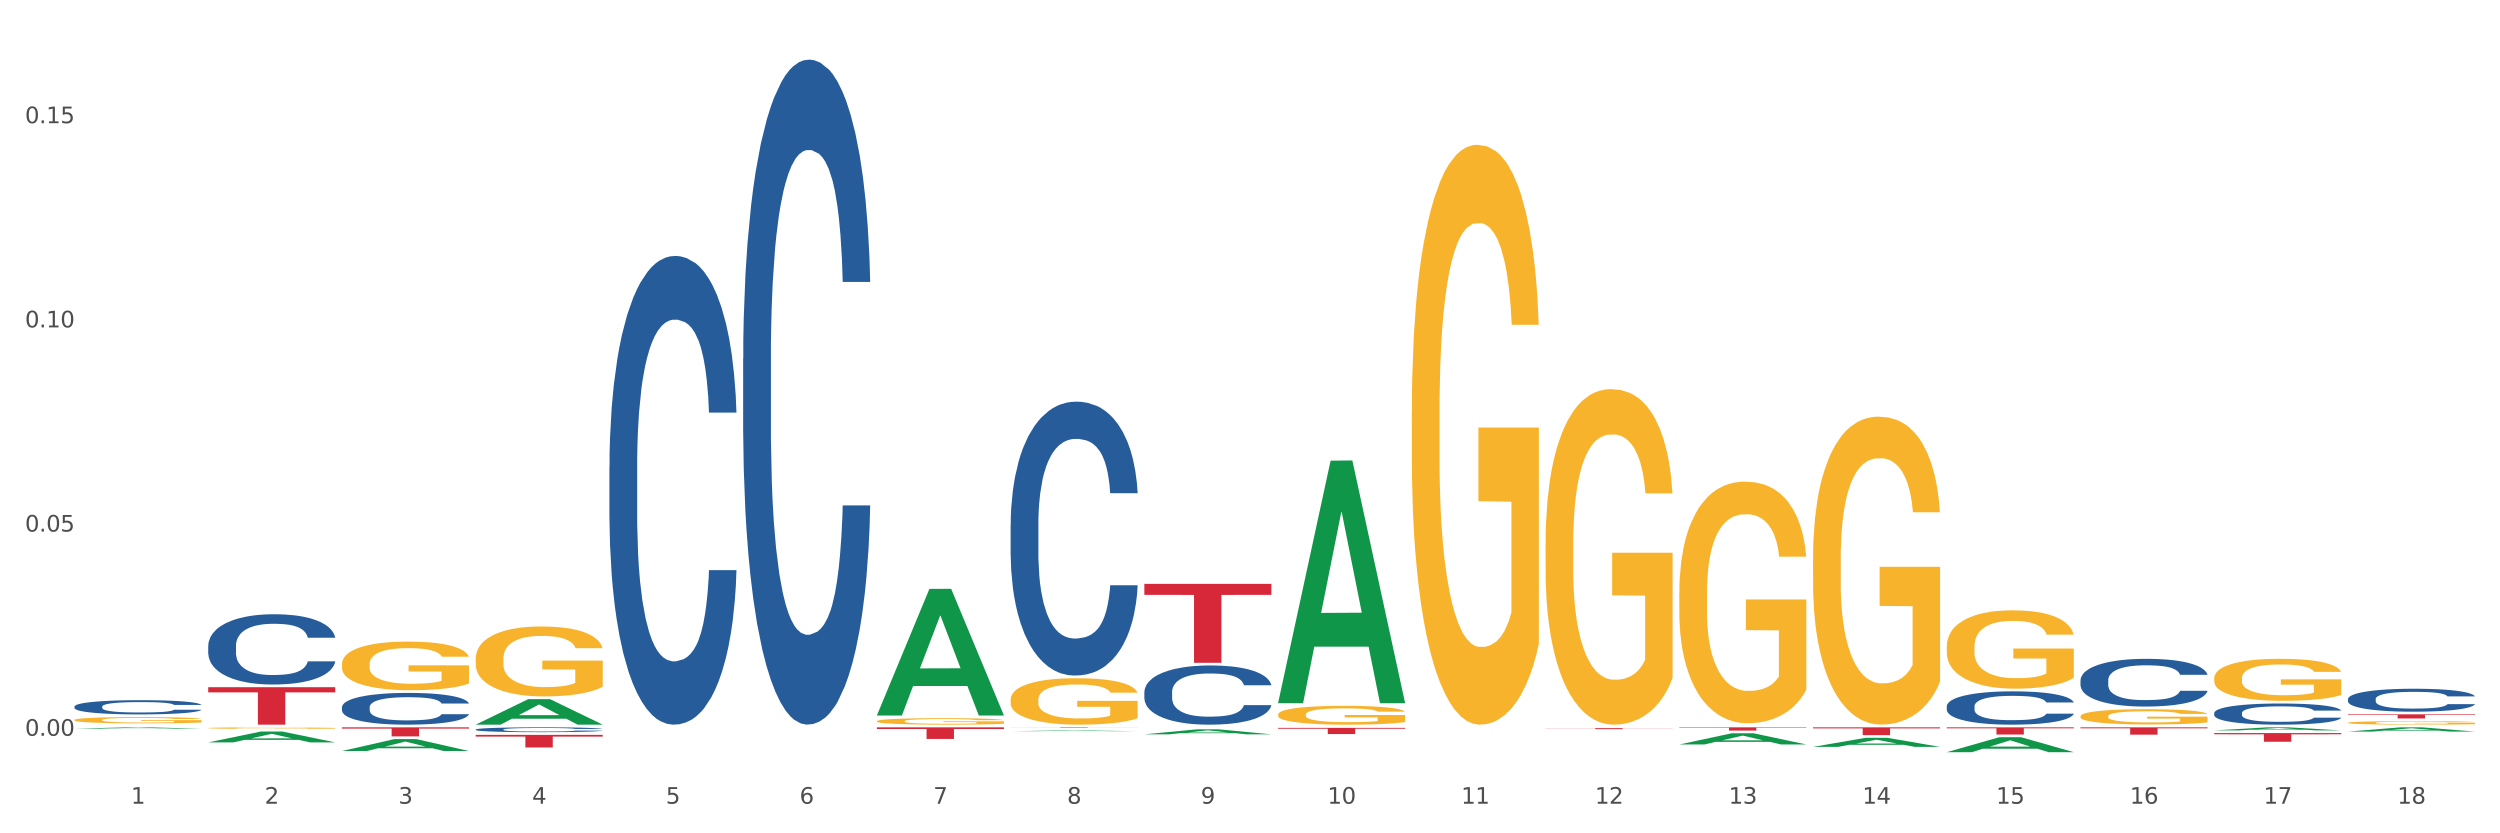 <?xml version="1.0" encoding="utf-8" standalone="no"?>
<!DOCTYPE svg PUBLIC "-//W3C//DTD SVG 1.1//EN"
  "http://www.w3.org/Graphics/SVG/1.1/DTD/svg11.dtd">
<svg xmlns:xlink="http://www.w3.org/1999/xlink" width="1080pt" height="360pt" viewBox="0 0 1080 360" xmlns="http://www.w3.org/2000/svg" version="1.1">
 <rect x="0" y="0" width="1080" height="360" fill="#333333" stroke="none"/>
 <defs>
  <style type="text/css">*{stroke-linejoin: round; stroke-linecap: butt}</style>
 </defs>
 <g id="figure_1">
  <g id="patch_1">
   <path d="M 0 360 
L 1080 360 
L 1080 0 
L 0 0 
z
" style="fill: #ffffff; stroke: #ffffff; stroke-linejoin: miter"/>
  </g>
  <g id="axes_1">
   <g id="matplotlib.axis_1">
    <g id="xtick_1">
     <g id="text_1">
      <!-- 1 -->
      <g style="fill: #4d4d4d" transform="translate(56.563 347.204) scale(0.096 -0.096)">
       <defs>
        <path id="DejaVuSans-31" d="M 794 531 
L 1825 531 
L 1825 4091 
L 703 3866 
L 703 4441 
L 1819 4666 
L 2450 4666 
L 2450 531 
L 3481 531 
L 3481 0 
L 794 0 
L 794 531 
z
" transform="scale(0.016)"/>
       </defs>
       <use xlink:href="#DejaVuSans-31"/>
      </g>
     </g>
    </g>
    <g id="xtick_2">
     <g id="text_2">
      <!-- 2 -->
      <g style="fill: #4d4d4d" transform="translate(114.336 347.204) scale(0.096 -0.096)">
       <defs>
        <path id="DejaVuSans-32" d="M 1228 531 
L 3431 531 
L 3431 0 
L 469 0 
L 469 531 
Q 828 903 1448 1529 
Q 2069 2156 2228 2338 
Q 2531 2678 2651 2914 
Q 2772 3150 2772 3378 
Q 2772 3750 2511 3984 
Q 2250 4219 1831 4219 
Q 1534 4219 1204 4116 
Q 875 4013 500 3803 
L 500 4441 
Q 881 4594 1212 4672 
Q 1544 4750 1819 4750 
Q 2544 4750 2975 4387 
Q 3406 4025 3406 3419 
Q 3406 3131 3298 2873 
Q 3191 2616 2906 2266 
Q 2828 2175 2409 1742 
Q 1991 1309 1228 531 
z
" transform="scale(0.016)"/>
       </defs>
       <use xlink:href="#DejaVuSans-32"/>
      </g>
     </g>
    </g>
    <g id="xtick_3">
     <g id="text_3">
      <!-- 3 -->
      <g style="fill: #4d4d4d" transform="translate(172.109 347.204) scale(0.096 -0.096)">
       <defs>
        <path id="DejaVuSans-33" d="M 2597 2516 
Q 3050 2419 3304 2112 
Q 3559 1806 3559 1356 
Q 3559 666 3084 287 
Q 2609 -91 1734 -91 
Q 1441 -91 1130 -33 
Q 819 25 488 141 
L 488 750 
Q 750 597 1062 519 
Q 1375 441 1716 441 
Q 2309 441 2620 675 
Q 2931 909 2931 1356 
Q 2931 1769 2642 2001 
Q 2353 2234 1838 2234 
L 1294 2234 
L 1294 2753 
L 1863 2753 
Q 2328 2753 2575 2939 
Q 2822 3125 2822 3475 
Q 2822 3834 2567 4026 
Q 2313 4219 1838 4219 
Q 1578 4219 1281 4162 
Q 984 4106 628 3988 
L 628 4550 
Q 988 4650 1302 4700 
Q 1616 4750 1894 4750 
Q 2613 4750 3031 4423 
Q 3450 4097 3450 3541 
Q 3450 3153 3228 2886 
Q 3006 2619 2597 2516 
z
" transform="scale(0.016)"/>
       </defs>
       <use xlink:href="#DejaVuSans-33"/>
      </g>
     </g>
    </g>
    <g id="xtick_4">
     <g id="text_4">
      <!-- 4 -->
      <g style="fill: #4d4d4d" transform="translate(229.882 347.204) scale(0.096 -0.096)">
       <defs>
        <path id="DejaVuSans-34" d="M 2419 4116 
L 825 1625 
L 2419 1625 
L 2419 4116 
z
M 2253 4666 
L 3047 4666 
L 3047 1625 
L 3713 1625 
L 3713 1100 
L 3047 1100 
L 3047 0 
L 2419 0 
L 2419 1100 
L 313 1100 
L 313 1709 
L 2253 4666 
z
" transform="scale(0.016)"/>
       </defs>
       <use xlink:href="#DejaVuSans-34"/>
      </g>
     </g>
    </g>
    <g id="xtick_5">
     <g id="text_5">
      <!-- 5 -->
      <g style="fill: #4d4d4d" transform="translate(287.655 347.204) scale(0.096 -0.096)">
       <defs>
        <path id="DejaVuSans-35" d="M 691 4666 
L 3169 4666 
L 3169 4134 
L 1269 4134 
L 1269 2991 
Q 1406 3038 1543 3061 
Q 1681 3084 1819 3084 
Q 2600 3084 3056 2656 
Q 3513 2228 3513 1497 
Q 3513 744 3044 326 
Q 2575 -91 1722 -91 
Q 1428 -91 1123 -41 
Q 819 9 494 109 
L 494 744 
Q 775 591 1075 516 
Q 1375 441 1709 441 
Q 2250 441 2565 725 
Q 2881 1009 2881 1497 
Q 2881 1984 2565 2268 
Q 2250 2553 1709 2553 
Q 1456 2553 1204 2497 
Q 953 2441 691 2322 
L 691 4666 
z
" transform="scale(0.016)"/>
       </defs>
       <use xlink:href="#DejaVuSans-35"/>
      </g>
     </g>
    </g>
    <g id="xtick_6">
     <g id="text_6">
      <!-- 6 -->
      <g style="fill: #4d4d4d" transform="translate(345.428 347.204) scale(0.096 -0.096)">
       <defs>
        <path id="DejaVuSans-36" d="M 2113 2584 
Q 1688 2584 1439 2293 
Q 1191 2003 1191 1497 
Q 1191 994 1439 701 
Q 1688 409 2113 409 
Q 2538 409 2786 701 
Q 3034 994 3034 1497 
Q 3034 2003 2786 2293 
Q 2538 2584 2113 2584 
z
M 3366 4563 
L 3366 3988 
Q 3128 4100 2886 4159 
Q 2644 4219 2406 4219 
Q 1781 4219 1451 3797 
Q 1122 3375 1075 2522 
Q 1259 2794 1537 2939 
Q 1816 3084 2150 3084 
Q 2853 3084 3261 2657 
Q 3669 2231 3669 1497 
Q 3669 778 3244 343 
Q 2819 -91 2113 -91 
Q 1303 -91 875 529 
Q 447 1150 447 2328 
Q 447 3434 972 4092 
Q 1497 4750 2381 4750 
Q 2619 4750 2861 4703 
Q 3103 4656 3366 4563 
z
" transform="scale(0.016)"/>
       </defs>
       <use xlink:href="#DejaVuSans-36"/>
      </g>
     </g>
    </g>
    <g id="xtick_7">
     <g id="text_7">
      <!-- 7 -->
      <g style="fill: #4d4d4d" transform="translate(403.201 347.204) scale(0.096 -0.096)">
       <defs>
        <path id="DejaVuSans-37" d="M 525 4666 
L 3525 4666 
L 3525 4397 
L 1831 0 
L 1172 0 
L 2766 4134 
L 525 4134 
L 525 4666 
z
" transform="scale(0.016)"/>
       </defs>
       <use xlink:href="#DejaVuSans-37"/>
      </g>
     </g>
    </g>
    <g id="xtick_8">
     <g id="text_8">
      <!-- 8 -->
      <g style="fill: #4d4d4d" transform="translate(460.974 347.204) scale(0.096 -0.096)">
       <defs>
        <path id="DejaVuSans-38" d="M 2034 2216 
Q 1584 2216 1326 1975 
Q 1069 1734 1069 1313 
Q 1069 891 1326 650 
Q 1584 409 2034 409 
Q 2484 409 2743 651 
Q 3003 894 3003 1313 
Q 3003 1734 2745 1975 
Q 2488 2216 2034 2216 
z
M 1403 2484 
Q 997 2584 770 2862 
Q 544 3141 544 3541 
Q 544 4100 942 4425 
Q 1341 4750 2034 4750 
Q 2731 4750 3128 4425 
Q 3525 4100 3525 3541 
Q 3525 3141 3298 2862 
Q 3072 2584 2669 2484 
Q 3125 2378 3379 2068 
Q 3634 1759 3634 1313 
Q 3634 634 3220 271 
Q 2806 -91 2034 -91 
Q 1263 -91 848 271 
Q 434 634 434 1313 
Q 434 1759 690 2068 
Q 947 2378 1403 2484 
z
M 1172 3481 
Q 1172 3119 1398 2916 
Q 1625 2713 2034 2713 
Q 2441 2713 2670 2916 
Q 2900 3119 2900 3481 
Q 2900 3844 2670 4047 
Q 2441 4250 2034 4250 
Q 1625 4250 1398 4047 
Q 1172 3844 1172 3481 
z
" transform="scale(0.016)"/>
       </defs>
       <use xlink:href="#DejaVuSans-38"/>
      </g>
     </g>
    </g>
    <g id="xtick_9">
     <g id="text_9">
      <!-- 9 -->
      <g style="fill: #4d4d4d" transform="translate(518.747 347.204) scale(0.096 -0.096)">
       <defs>
        <path id="DejaVuSans-39" d="M 703 97 
L 703 672 
Q 941 559 1184 500 
Q 1428 441 1663 441 
Q 2288 441 2617 861 
Q 2947 1281 2994 2138 
Q 2813 1869 2534 1725 
Q 2256 1581 1919 1581 
Q 1219 1581 811 2004 
Q 403 2428 403 3163 
Q 403 3881 828 4315 
Q 1253 4750 1959 4750 
Q 2769 4750 3195 4129 
Q 3622 3509 3622 2328 
Q 3622 1225 3098 567 
Q 2575 -91 1691 -91 
Q 1453 -91 1209 -44 
Q 966 3 703 97 
z
M 1959 2075 
Q 2384 2075 2632 2365 
Q 2881 2656 2881 3163 
Q 2881 3666 2632 3958 
Q 2384 4250 1959 4250 
Q 1534 4250 1286 3958 
Q 1038 3666 1038 3163 
Q 1038 2656 1286 2365 
Q 1534 2075 1959 2075 
z
" transform="scale(0.016)"/>
       </defs>
       <use xlink:href="#DejaVuSans-39"/>
      </g>
     </g>
    </g>
    <g id="xtick_10">
     <g id="text_10">
      <!-- 10 -->
      <g style="fill: #4d4d4d" transform="translate(573.466 347.204) scale(0.096 -0.096)">
       <defs>
        <path id="DejaVuSans-30" d="M 2034 4250 
Q 1547 4250 1301 3770 
Q 1056 3291 1056 2328 
Q 1056 1369 1301 889 
Q 1547 409 2034 409 
Q 2525 409 2770 889 
Q 3016 1369 3016 2328 
Q 3016 3291 2770 3770 
Q 2525 4250 2034 4250 
z
M 2034 4750 
Q 2819 4750 3233 4129 
Q 3647 3509 3647 2328 
Q 3647 1150 3233 529 
Q 2819 -91 2034 -91 
Q 1250 -91 836 529 
Q 422 1150 422 2328 
Q 422 3509 836 4129 
Q 1250 4750 2034 4750 
z
" transform="scale(0.016)"/>
       </defs>
       <use xlink:href="#DejaVuSans-31"/>
       <use xlink:href="#DejaVuSans-30" transform="translate(63.623 0)"/>
      </g>
     </g>
    </g>
    <g id="xtick_11">
     <g id="text_11">
      <!-- 11 -->
      <g style="fill: #4d4d4d" transform="translate(631.239 347.204) scale(0.096 -0.096)">
       <use xlink:href="#DejaVuSans-31"/>
       <use xlink:href="#DejaVuSans-31" transform="translate(63.623 0)"/>
      </g>
     </g>
    </g>
    <g id="xtick_12">
     <g id="text_12">
      <!-- 12 -->
      <g style="fill: #4d4d4d" transform="translate(689.012 347.204) scale(0.096 -0.096)">
       <use xlink:href="#DejaVuSans-31"/>
       <use xlink:href="#DejaVuSans-32" transform="translate(63.623 0)"/>
      </g>
     </g>
    </g>
    <g id="xtick_13">
     <g id="text_13">
      <!-- 13 -->
      <g style="fill: #4d4d4d" transform="translate(746.785 347.204) scale(0.096 -0.096)">
       <use xlink:href="#DejaVuSans-31"/>
       <use xlink:href="#DejaVuSans-33" transform="translate(63.623 0)"/>
      </g>
     </g>
    </g>
    <g id="xtick_14">
     <g id="text_14">
      <!-- 14 -->
      <g style="fill: #4d4d4d" transform="translate(804.558 347.204) scale(0.096 -0.096)">
       <use xlink:href="#DejaVuSans-31"/>
       <use xlink:href="#DejaVuSans-34" transform="translate(63.623 0)"/>
      </g>
     </g>
    </g>
    <g id="xtick_15">
     <g id="text_15">
      <!-- 15 -->
      <g style="fill: #4d4d4d" transform="translate(862.331 347.204) scale(0.096 -0.096)">
       <use xlink:href="#DejaVuSans-31"/>
       <use xlink:href="#DejaVuSans-35" transform="translate(63.623 0)"/>
      </g>
     </g>
    </g>
    <g id="xtick_16">
     <g id="text_16">
      <!-- 16 -->
      <g style="fill: #4d4d4d" transform="translate(920.104 347.204) scale(0.096 -0.096)">
       <use xlink:href="#DejaVuSans-31"/>
       <use xlink:href="#DejaVuSans-36" transform="translate(63.623 0)"/>
      </g>
     </g>
    </g>
    <g id="xtick_17">
     <g id="text_17">
      <!-- 17 -->
      <g style="fill: #4d4d4d" transform="translate(977.877 347.204) scale(0.096 -0.096)">
       <use xlink:href="#DejaVuSans-31"/>
       <use xlink:href="#DejaVuSans-37" transform="translate(63.623 0)"/>
      </g>
     </g>
    </g>
    <g id="xtick_18">
     <g id="text_18">
      <!-- 18 -->
      <g style="fill: #4d4d4d" transform="translate(1035.65 347.204) scale(0.096 -0.096)">
       <use xlink:href="#DejaVuSans-31"/>
       <use xlink:href="#DejaVuSans-38" transform="translate(63.623 0)"/>
      </g>
     </g>
    </g>
    <g id="xtick_19"/>
    <g id="xtick_20"/>
    <g id="xtick_21"/>
    <g id="xtick_22"/>
    <g id="xtick_23"/>
    <g id="xtick_24"/>
    <g id="xtick_25"/>
    <g id="xtick_26"/>
    <g id="xtick_27"/>
    <g id="xtick_28"/>
    <g id="xtick_29"/>
    <g id="xtick_30"/>
    <g id="xtick_31"/>
    <g id="xtick_32"/>
    <g id="xtick_33"/>
    <g id="xtick_34"/>
    <g id="xtick_35"/>
   </g>
   <g id="matplotlib.axis_2">
    <g id="ytick_1">
     <g id="text_19">
      <!-- 0.00 -->
      <g style="fill: #4d4d4d" transform="translate(10.8 317.855) scale(0.096 -0.096)">
       <defs>
        <path id="DejaVuSans-2e" d="M 684 794 
L 1344 794 
L 1344 0 
L 684 0 
L 684 794 
z
" transform="scale(0.016)"/>
       </defs>
       <use xlink:href="#DejaVuSans-30"/>
       <use xlink:href="#DejaVuSans-2e" transform="translate(63.623 0)"/>
       <use xlink:href="#DejaVuSans-30" transform="translate(95.41 0)"/>
       <use xlink:href="#DejaVuSans-30" transform="translate(159.033 0)"/>
      </g>
     </g>
    </g>
    <g id="ytick_2">
     <g id="text_20">
      <!-- 0.05 -->
      <g style="fill: #4d4d4d" transform="translate(10.8 229.644) scale(0.096 -0.096)">
       <use xlink:href="#DejaVuSans-30"/>
       <use xlink:href="#DejaVuSans-2e" transform="translate(63.623 0)"/>
       <use xlink:href="#DejaVuSans-30" transform="translate(95.41 0)"/>
       <use xlink:href="#DejaVuSans-35" transform="translate(159.033 0)"/>
      </g>
     </g>
    </g>
    <g id="ytick_3">
     <g id="text_21">
      <!-- 0.10 -->
      <g style="fill: #4d4d4d" transform="translate(10.8 141.434) scale(0.096 -0.096)">
       <use xlink:href="#DejaVuSans-30"/>
       <use xlink:href="#DejaVuSans-2e" transform="translate(63.623 0)"/>
       <use xlink:href="#DejaVuSans-31" transform="translate(95.41 0)"/>
       <use xlink:href="#DejaVuSans-30" transform="translate(159.033 0)"/>
      </g>
     </g>
    </g>
    <g id="ytick_4">
     <g id="text_22">
      <!-- 0.15 -->
      <g style="fill: #4d4d4d" transform="translate(10.8 53.223) scale(0.096 -0.096)">
       <use xlink:href="#DejaVuSans-30"/>
       <use xlink:href="#DejaVuSans-2e" transform="translate(63.623 0)"/>
       <use xlink:href="#DejaVuSans-31" transform="translate(95.41 0)"/>
       <use xlink:href="#DejaVuSans-35" transform="translate(159.033 0)"/>
      </g>
     </g>
    </g>
    <g id="ytick_5"/>
    <g id="ytick_6"/>
    <g id="ytick_7"/>
   </g>
   <g id="PolyCollection_1">
    <path d="M 32.175 314.781 
L 32.232 314.781 
L 54.864 314.208 
L 64.257 314.208 
L 87.059 314.782 
L 76.196 314.782 
L 71.273 314.649 
L 47.905 314.649 
L 47.735 314.651 
L 42.982 314.782 
L 32.175 314.782 
L 32.175 314.781 
L 50.847 314.569 
L 68.331 314.568 
L 59.674 314.33 
L 59.561 314.329 
L 59.447 314.331 
L 50.79 314.568 
L 50.847 314.569 
L 32.175 314.781 
z
" clip-path="url(#p2ae25e4fff)" style="fill: #109648"/>
    <path d="M 89.948 320.712 
L 90.005 320.707 
L 112.637 316.035 
L 122.03 316.031 
L 144.832 320.72 
L 133.969 320.72 
L 129.046 319.628 
L 105.678 319.628 
L 105.508 319.646 
L 100.755 320.72 
L 89.948 320.72 
L 89.948 320.712 
L 108.62 318.977 
L 126.104 318.972 
L 117.447 317.03 
L 117.334 317.022 
L 117.22 317.035 
L 108.563 318.972 
L 108.62 318.977 
L 89.948 320.712 
z
" clip-path="url(#p2ae25e4fff)" style="fill: #109648"/>
    <path d="M 147.721 324.436 
L 147.778 324.431 
L 170.41 319.287 
L 179.803 319.282 
L 202.605 324.446 
L 191.742 324.446 
L 186.819 323.243 
L 163.451 323.243 
L 163.281 323.263 
L 158.528 324.446 
L 147.721 324.446 
L 147.721 324.436 
L 166.393 322.526 
L 183.877 322.521 
L 175.22 320.383 
L 175.107 320.373 
L 174.993 320.388 
L 166.336 322.521 
L 166.393 322.526 
L 147.721 324.436 
z
" clip-path="url(#p2ae25e4fff)" style="fill: #109648"/>
    <path d="M 205.494 313.033 
L 205.551 313.023 
L 228.183 302.025 
L 237.576 302.015 
L 260.378 313.054 
L 249.515 313.054 
L 244.592 310.483 
L 221.224 310.483 
L 221.054 310.525 
L 216.301 313.054 
L 205.494 313.054 
L 205.494 313.033 
L 224.166 308.949 
L 241.65 308.939 
L 232.993 304.368 
L 232.88 304.347 
L 232.766 304.378 
L 224.109 308.939 
L 224.166 308.949 
L 205.494 313.033 
z
" clip-path="url(#p2ae25e4fff)" style="fill: #109648"/>
    <path d="M 783.224 241.463 
L 783.289 241.341 
L 783.289 236.968 
L 783.418 233.201 
L 784.066 224.089 
L 785.038 216.556 
L 785.751 212.547 
L 786.464 209.266 
L 787.306 205.986 
L 788.343 202.584 
L 790.222 197.603 
L 791.388 195.051 
L 792.814 192.378 
L 795.406 188.49 
L 797.285 186.304 
L 799.229 184.481 
L 802.404 182.294 
L 804.478 181.322 
L 806.681 180.593 
L 809.338 180.107 
L 811.346 179.986 
L 815.753 180.35 
L 819.511 181.444 
L 821.325 182.294 
L 823.658 183.752 
L 824.889 184.724 
L 826.898 186.668 
L 828.971 189.219 
L 830.397 191.406 
L 832.535 195.537 
L 834.155 199.668 
L 835.646 204.771 
L 836.423 208.294 
L 837.007 211.575 
L 837.525 215.341 
L 838.043 221.295 
L 826.38 221.295 
L 825.926 217.042 
L 825.213 213.033 
L 824.176 209.145 
L 823.269 206.715 
L 821.714 203.678 
L 820.288 201.734 
L 818.798 200.276 
L 816.984 199.061 
L 815.558 198.453 
L 813.549 197.967 
L 809.597 198.089 
L 806.94 199.061 
L 805.126 200.276 
L 803.959 201.369 
L 802.922 202.584 
L 801.756 204.285 
L 800.395 206.836 
L 799.423 209.145 
L 798.451 212.061 
L 797.674 214.977 
L 796.961 218.379 
L 796.378 222.024 
L 795.924 225.79 
L 795.535 230.407 
L 795.211 238.061 
L 795.211 254.706 
L 795.341 258.472 
L 795.665 263.454 
L 796.054 267.22 
L 796.702 271.716 
L 797.285 274.753 
L 798.387 279.127 
L 799.618 282.772 
L 800.59 285.08 
L 801.562 287.024 
L 803.246 289.697 
L 805.126 291.884 
L 806.746 293.221 
L 808.949 294.435 
L 810.439 294.921 
L 811.735 295.164 
L 814.91 295.164 
L 817.178 294.8 
L 819.705 293.95 
L 821.649 292.856 
L 823.269 291.52 
L 825.084 289.333 
L 826.25 287.267 
L 826.25 261.874 
L 811.994 261.753 
L 811.994 244.865 
L 838.108 244.865 
L 838.108 294.435 
L 837.007 296.987 
L 835.775 299.295 
L 834.479 301.361 
L 832.535 303.912 
L 830.203 306.342 
L 828.129 308.043 
L 825.926 309.501 
L 823.334 310.838 
L 819.964 312.053 
L 817.891 312.538 
L 815.299 312.903 
L 812.253 313.024 
L 809.597 312.781 
L 807.005 312.174 
L 804.283 311.081 
L 801.627 309.501 
L 799.618 307.922 
L 797.609 305.978 
L 795.471 303.426 
L 793.786 300.996 
L 792.49 298.809 
L 791.064 296.015 
L 789.509 292.37 
L 788.343 289.09 
L 787.306 285.688 
L 786.204 281.314 
L 785.427 277.547 
L 784.649 272.809 
L 784.196 269.286 
L 783.677 263.818 
L 783.289 256.164 
L 783.224 241.463 
z
" clip-path="url(#p2ae25e4fff)" style="fill: #f7b32b"/>
    <path d="M 840.997 279.307 
L 841.062 279.276 
L 841.062 278.164 
L 841.191 277.206 
L 841.839 274.888 
L 842.811 272.972 
L 843.524 271.952 
L 844.237 271.117 
L 845.079 270.283 
L 846.116 269.418 
L 847.995 268.151 
L 849.161 267.502 
L 850.587 266.822 
L 853.179 265.833 
L 855.058 265.276 
L 857.002 264.813 
L 860.177 264.256 
L 862.251 264.009 
L 864.454 263.824 
L 867.111 263.7 
L 869.119 263.669 
L 873.526 263.762 
L 877.284 264.04 
L 879.098 264.256 
L 881.431 264.627 
L 882.662 264.875 
L 884.671 265.369 
L 886.744 266.018 
L 888.17 266.574 
L 890.308 267.625 
L 891.928 268.676 
L 893.419 269.974 
L 894.196 270.87 
L 894.779 271.705 
L 895.298 272.663 
L 895.816 274.177 
L 884.153 274.177 
L 883.699 273.095 
L 882.986 272.075 
L 881.949 271.087 
L 881.042 270.468 
L 879.487 269.696 
L 878.061 269.201 
L 876.571 268.83 
L 874.757 268.521 
L 873.331 268.367 
L 871.322 268.243 
L 867.37 268.274 
L 864.713 268.521 
L 862.899 268.83 
L 861.732 269.109 
L 860.695 269.418 
L 859.529 269.85 
L 858.168 270.499 
L 857.196 271.087 
L 856.224 271.828 
L 855.447 272.57 
L 854.734 273.435 
L 854.151 274.362 
L 853.697 275.32 
L 853.308 276.495 
L 852.984 278.442 
L 852.984 282.676 
L 853.114 283.634 
L 853.438 284.901 
L 853.827 285.859 
L 854.475 287.003 
L 855.058 287.775 
L 856.16 288.888 
L 857.391 289.815 
L 858.363 290.402 
L 859.335 290.897 
L 861.019 291.577 
L 862.899 292.133 
L 864.519 292.473 
L 866.722 292.782 
L 868.212 292.905 
L 869.508 292.967 
L 872.683 292.967 
L 874.951 292.875 
L 877.478 292.658 
L 879.422 292.38 
L 881.042 292.04 
L 882.857 291.484 
L 884.023 290.958 
L 884.023 284.499 
L 869.767 284.468 
L 869.767 280.173 
L 895.881 280.173 
L 895.881 292.782 
L 894.779 293.431 
L 893.548 294.018 
L 892.252 294.543 
L 890.308 295.192 
L 887.976 295.81 
L 885.902 296.243 
L 883.699 296.614 
L 881.107 296.954 
L 877.737 297.263 
L 875.664 297.387 
L 873.072 297.479 
L 870.026 297.51 
L 867.37 297.448 
L 864.778 297.294 
L 862.056 297.016 
L 859.4 296.614 
L 857.391 296.212 
L 855.382 295.718 
L 853.244 295.069 
L 851.559 294.451 
L 850.263 293.894 
L 848.837 293.184 
L 847.282 292.256 
L 846.116 291.422 
L 845.079 290.557 
L 843.977 289.444 
L 843.2 288.486 
L 842.422 287.281 
L 841.969 286.384 
L 841.45 284.994 
L 841.062 283.047 
L 840.997 279.307 
z
" clip-path="url(#p2ae25e4fff)" style="fill: #f7b32b"/>
    <path d="M 898.77 309.425 
L 898.835 309.419 
L 898.835 309.202 
L 898.964 309.015 
L 899.612 308.564 
L 900.584 308.191 
L 901.297 307.993 
L 902.01 307.83 
L 902.852 307.668 
L 903.889 307.499 
L 905.768 307.252 
L 906.934 307.126 
L 908.36 306.994 
L 910.952 306.801 
L 912.831 306.693 
L 914.775 306.603 
L 917.95 306.494 
L 920.024 306.446 
L 922.227 306.41 
L 924.884 306.386 
L 926.892 306.38 
L 931.299 306.398 
L 935.057 306.452 
L 936.871 306.494 
L 939.204 306.567 
L 940.435 306.615 
L 942.444 306.711 
L 944.517 306.837 
L 945.943 306.946 
L 948.081 307.15 
L 949.701 307.355 
L 951.192 307.607 
L 951.969 307.782 
L 952.552 307.944 
L 953.071 308.131 
L 953.589 308.426 
L 941.926 308.426 
L 941.472 308.215 
L 940.759 308.017 
L 939.722 307.824 
L 938.815 307.704 
L 937.26 307.553 
L 935.834 307.457 
L 934.344 307.385 
L 932.53 307.325 
L 931.104 307.295 
L 929.095 307.271 
L 925.143 307.277 
L 922.486 307.325 
L 920.672 307.385 
L 919.505 307.439 
L 918.468 307.499 
L 917.302 307.583 
L 915.941 307.71 
L 914.969 307.824 
L 913.997 307.968 
L 913.22 308.113 
L 912.507 308.281 
L 911.924 308.462 
L 911.47 308.648 
L 911.081 308.877 
L 910.757 309.256 
L 910.757 310.08 
L 910.887 310.267 
L 911.211 310.514 
L 911.6 310.7 
L 912.248 310.923 
L 912.831 311.073 
L 913.933 311.29 
L 915.164 311.47 
L 916.136 311.585 
L 917.108 311.681 
L 918.792 311.813 
L 920.672 311.922 
L 922.292 311.988 
L 924.495 312.048 
L 925.985 312.072 
L 927.281 312.084 
L 930.456 312.084 
L 932.724 312.066 
L 935.251 312.024 
L 937.195 311.97 
L 938.815 311.904 
L 940.63 311.795 
L 941.796 311.693 
L 941.796 310.435 
L 927.54 310.429 
L 927.54 309.593 
L 953.654 309.593 
L 953.654 312.048 
L 952.552 312.174 
L 951.321 312.289 
L 950.025 312.391 
L 948.081 312.517 
L 945.749 312.638 
L 943.675 312.722 
L 941.472 312.794 
L 938.88 312.86 
L 935.51 312.92 
L 933.437 312.944 
L 930.845 312.962 
L 927.799 312.969 
L 925.143 312.956 
L 922.551 312.926 
L 919.829 312.872 
L 917.172 312.794 
L 915.164 312.716 
L 913.155 312.62 
L 911.017 312.493 
L 909.332 312.373 
L 908.036 312.265 
L 906.61 312.126 
L 905.055 311.946 
L 903.889 311.783 
L 902.852 311.615 
L 901.75 311.398 
L 900.973 311.212 
L 900.195 310.977 
L 899.742 310.802 
L 899.223 310.532 
L 898.835 310.153 
L 898.77 309.425 
z
" clip-path="url(#p2ae25e4fff)" style="fill: #f7b32b"/>
    <path d="M 956.543 292.996 
L 956.607 292.98 
L 956.607 292.383 
L 956.737 291.869 
L 957.385 290.625 
L 958.357 289.597 
L 959.07 289.05 
L 959.783 288.603 
L 960.625 288.155 
L 961.662 287.691 
L 963.541 287.011 
L 964.707 286.663 
L 966.133 286.298 
L 968.725 285.768 
L 970.604 285.469 
L 972.548 285.22 
L 975.723 284.922 
L 977.797 284.789 
L 980 284.69 
L 982.656 284.624 
L 984.665 284.607 
L 989.072 284.657 
L 992.83 284.806 
L 994.644 284.922 
L 996.977 285.121 
L 998.208 285.254 
L 1000.217 285.519 
L 1002.29 285.867 
L 1003.716 286.165 
L 1005.854 286.729 
L 1007.474 287.293 
L 1008.965 287.989 
L 1009.742 288.47 
L 1010.325 288.918 
L 1010.844 289.432 
L 1011.362 290.244 
L 999.698 290.244 
L 999.245 289.664 
L 998.532 289.117 
L 997.495 288.586 
L 996.588 288.254 
L 995.033 287.84 
L 993.607 287.575 
L 992.117 287.376 
L 990.303 287.21 
L 988.877 287.127 
L 986.868 287.061 
L 982.916 287.077 
L 980.259 287.21 
L 978.445 287.376 
L 977.278 287.525 
L 976.241 287.691 
L 975.075 287.923 
L 973.714 288.271 
L 972.742 288.586 
L 971.77 288.984 
L 970.993 289.382 
L 970.28 289.846 
L 969.697 290.343 
L 969.243 290.857 
L 968.854 291.487 
L 968.53 292.532 
L 968.53 294.803 
L 968.66 295.317 
L 968.984 295.997 
L 969.373 296.511 
L 970.021 297.124 
L 970.604 297.539 
L 971.706 298.136 
L 972.937 298.633 
L 973.909 298.948 
L 974.881 299.213 
L 976.565 299.578 
L 978.445 299.877 
L 980.065 300.059 
L 982.268 300.225 
L 983.758 300.291 
L 985.054 300.324 
L 988.229 300.324 
L 990.497 300.274 
L 993.024 300.158 
L 994.968 300.009 
L 996.588 299.827 
L 998.403 299.528 
L 999.569 299.247 
L 999.569 295.781 
L 985.313 295.765 
L 985.313 293.46 
L 1011.427 293.46 
L 1011.427 300.225 
L 1010.325 300.573 
L 1009.094 300.888 
L 1007.798 301.17 
L 1005.854 301.518 
L 1003.522 301.849 
L 1001.448 302.082 
L 999.245 302.281 
L 996.653 302.463 
L 993.283 302.629 
L 991.21 302.695 
L 988.618 302.745 
L 985.572 302.761 
L 982.916 302.728 
L 980.324 302.645 
L 977.602 302.496 
L 974.945 302.281 
L 972.937 302.065 
L 970.928 301.8 
L 968.79 301.452 
L 967.105 301.12 
L 965.809 300.822 
L 964.383 300.44 
L 962.828 299.943 
L 961.662 299.495 
L 960.625 299.031 
L 959.523 298.434 
L 958.746 297.92 
L 957.968 297.274 
L 957.515 296.793 
L 956.996 296.047 
L 956.607 295.002 
L 956.543 292.996 
z
" clip-path="url(#p2ae25e4fff)" style="fill: #f7b32b"/>
    <path d="M 1014.316 312.236 
L 1014.38 312.235 
L 1014.38 312.185 
L 1014.51 312.142 
L 1015.158 312.038 
L 1016.13 311.952 
L 1016.843 311.906 
L 1017.556 311.869 
L 1018.398 311.831 
L 1019.435 311.792 
L 1021.314 311.735 
L 1022.48 311.706 
L 1023.906 311.676 
L 1026.498 311.631 
L 1028.377 311.606 
L 1030.321 311.586 
L 1033.496 311.561 
L 1035.57 311.55 
L 1037.773 311.541 
L 1040.429 311.536 
L 1042.438 311.534 
L 1046.845 311.538 
L 1050.603 311.551 
L 1052.417 311.561 
L 1054.75 311.577 
L 1055.981 311.588 
L 1057.99 311.611 
L 1060.063 311.64 
L 1061.489 311.665 
L 1063.627 311.712 
L 1065.247 311.759 
L 1066.738 311.817 
L 1067.515 311.858 
L 1068.098 311.895 
L 1068.617 311.938 
L 1069.135 312.006 
L 1057.471 312.006 
L 1057.018 311.958 
L 1056.305 311.912 
L 1055.268 311.867 
L 1054.361 311.84 
L 1052.806 311.805 
L 1051.38 311.783 
L 1049.89 311.766 
L 1048.076 311.752 
L 1046.65 311.745 
L 1044.641 311.74 
L 1040.689 311.741 
L 1038.032 311.752 
L 1036.218 311.766 
L 1035.051 311.779 
L 1034.014 311.792 
L 1032.848 311.812 
L 1031.487 311.841 
L 1030.515 311.867 
L 1029.543 311.901 
L 1028.766 311.934 
L 1028.053 311.973 
L 1027.47 312.014 
L 1027.016 312.057 
L 1026.627 312.11 
L 1026.303 312.198 
L 1026.303 312.388 
L 1026.433 312.431 
L 1026.757 312.488 
L 1027.146 312.531 
L 1027.794 312.582 
L 1028.377 312.617 
L 1029.479 312.667 
L 1030.71 312.708 
L 1031.682 312.735 
L 1032.654 312.757 
L 1034.338 312.787 
L 1036.218 312.812 
L 1037.838 312.828 
L 1040.041 312.842 
L 1041.531 312.847 
L 1042.827 312.85 
L 1046.002 312.85 
L 1048.27 312.846 
L 1050.797 312.836 
L 1052.741 312.823 
L 1054.361 312.808 
L 1056.176 312.783 
L 1057.342 312.76 
L 1057.342 312.47 
L 1043.086 312.468 
L 1043.086 312.275 
L 1069.2 312.275 
L 1069.2 312.842 
L 1068.098 312.871 
L 1066.867 312.897 
L 1065.571 312.921 
L 1063.627 312.95 
L 1061.295 312.978 
L 1059.221 312.997 
L 1057.018 313.014 
L 1054.426 313.029 
L 1051.056 313.043 
L 1048.983 313.048 
L 1046.391 313.052 
L 1043.345 313.054 
L 1040.689 313.051 
L 1038.097 313.044 
L 1035.375 313.032 
L 1032.718 313.014 
L 1030.71 312.996 
L 1028.701 312.973 
L 1026.563 312.944 
L 1024.878 312.916 
L 1023.582 312.891 
L 1022.156 312.86 
L 1020.601 312.818 
L 1019.435 312.78 
L 1018.398 312.742 
L 1017.296 312.692 
L 1016.519 312.649 
L 1015.741 312.595 
L 1015.288 312.554 
L 1014.769 312.492 
L 1014.38 312.404 
L 1014.316 312.236 
z
" clip-path="url(#p2ae25e4fff)" style="fill: #f7b32b"/>
    <path d="M 667.678 314.567 
L 722.562 314.567 
L 722.562 314.626 
L 700.973 314.626 
L 700.973 314.99 
L 689.137 314.99 
L 689.137 314.626 
L 667.678 314.626 
L 667.678 314.567 
L 667.678 314.567 
z
" clip-path="url(#p2ae25e4fff)" style="fill: #d62839"/>
    <path d="M 552.132 314.431 
L 607.016 314.431 
L 607.016 314.805 
L 585.427 314.808 
L 585.427 317.121 
L 573.591 317.121 
L 573.591 314.808 
L 552.132 314.805 
L 552.132 314.434 
L 552.132 314.431 
z
" clip-path="url(#p2ae25e4fff)" style="fill: #d62839"/>
    <path d="M 494.359 252.236 
L 549.243 252.236 
L 549.243 256.973 
L 527.654 257.005 
L 527.654 286.323 
L 515.818 286.323 
L 515.818 257.005 
L 494.359 256.973 
L 494.359 252.268 
L 494.359 252.236 
z
" clip-path="url(#p2ae25e4fff)" style="fill: #d62839"/>
    <path d="M 725.451 314.208 
L 780.335 314.208 
L 780.335 314.403 
L 758.746 314.404 
L 758.746 315.613 
L 746.91 315.613 
L 746.91 314.404 
L 725.451 314.403 
L 725.451 314.209 
L 725.451 314.208 
z
" clip-path="url(#p2ae25e4fff)" style="fill: #d62839"/>
    <path d="M 436.586 315.881 
L 436.642 315.881 
L 459.275 315.569 
L 468.668 315.568 
L 491.47 315.882 
L 480.606 315.882 
L 475.684 315.809 
L 452.316 315.809 
L 452.146 315.81 
L 447.393 315.882 
L 436.586 315.882 
L 436.586 315.881 
L 455.258 315.765 
L 472.742 315.765 
L 464.085 315.635 
L 463.971 315.635 
L 463.858 315.636 
L 455.201 315.765 
L 455.258 315.765 
L 436.586 315.881 
z
" clip-path="url(#p2ae25e4fff)" style="fill: #109648"/>
    <path d="M 552.132 303.576 
L 552.188 303.477 
L 574.821 199.008 
L 584.214 198.91 
L 607.016 303.773 
L 596.152 303.773 
L 591.23 279.354 
L 567.862 279.354 
L 567.692 279.748 
L 562.939 303.773 
L 552.132 303.773 
L 552.132 303.576 
L 570.804 264.781 
L 588.288 264.683 
L 579.631 221.261 
L 579.517 221.064 
L 579.404 221.359 
L 570.747 264.683 
L 570.804 264.781 
L 552.132 303.576 
z
" clip-path="url(#p2ae25e4fff)" style="fill: #109648"/>
    <path d="M 494.359 317.228 
L 494.415 317.226 
L 517.048 315.071 
L 526.441 315.069 
L 549.243 317.232 
L 538.379 317.232 
L 533.457 316.728 
L 510.089 316.728 
L 509.919 316.736 
L 505.166 317.232 
L 494.359 317.232 
L 494.359 317.228 
L 513.031 316.428 
L 530.515 316.426 
L 521.858 315.53 
L 521.744 315.526 
L 521.631 315.532 
L 512.974 316.426 
L 513.031 316.428 
L 494.359 317.228 
z
" clip-path="url(#p2ae25e4fff)" style="fill: #109648"/>
    <path d="M 32.175 311.029 
L 32.24 311.027 
L 32.24 310.938 
L 32.369 310.861 
L 33.017 310.675 
L 33.989 310.521 
L 34.702 310.439 
L 35.415 310.372 
L 36.257 310.305 
L 37.294 310.236 
L 39.173 310.134 
L 40.34 310.082 
L 41.765 310.027 
L 44.357 309.948 
L 46.236 309.903 
L 48.18 309.866 
L 51.355 309.822 
L 53.429 309.802 
L 55.632 309.787 
L 58.289 309.777 
L 60.298 309.774 
L 64.704 309.782 
L 68.462 309.804 
L 70.277 309.822 
L 72.609 309.851 
L 73.84 309.871 
L 75.849 309.911 
L 77.923 309.963 
L 79.348 310.008 
L 81.487 310.092 
L 83.107 310.176 
L 84.597 310.28 
L 85.375 310.352 
L 85.958 310.419 
L 86.476 310.496 
L 86.995 310.618 
L 75.331 310.618 
L 74.877 310.531 
L 74.164 310.449 
L 73.128 310.37 
L 72.22 310.32 
L 70.665 310.258 
L 69.24 310.218 
L 67.749 310.189 
L 65.935 310.164 
L 64.509 310.151 
L 62.501 310.141 
L 58.548 310.144 
L 55.891 310.164 
L 54.077 310.189 
L 52.911 310.211 
L 51.874 310.236 
L 50.707 310.27 
L 49.347 310.322 
L 48.375 310.37 
L 47.403 310.429 
L 46.625 310.489 
L 45.912 310.558 
L 45.329 310.633 
L 44.876 310.709 
L 44.487 310.804 
L 44.163 310.96 
L 44.163 311.3 
L 44.292 311.377 
L 44.616 311.478 
L 45.005 311.555 
L 45.653 311.647 
L 46.236 311.709 
L 47.338 311.798 
L 48.569 311.873 
L 49.541 311.92 
L 50.513 311.959 
L 52.198 312.014 
L 54.077 312.059 
L 55.697 312.086 
L 57.9 312.111 
L 59.39 312.121 
L 60.686 312.125 
L 63.861 312.125 
L 66.129 312.118 
L 68.657 312.101 
L 70.601 312.078 
L 72.22 312.051 
L 74.035 312.006 
L 75.201 311.964 
L 75.201 311.446 
L 60.946 311.443 
L 60.946 311.099 
L 87.059 311.099 
L 87.059 312.111 
L 85.958 312.163 
L 84.727 312.21 
L 83.431 312.252 
L 81.487 312.304 
L 79.154 312.354 
L 77.08 312.388 
L 74.877 312.418 
L 72.285 312.445 
L 68.916 312.47 
L 66.842 312.48 
L 64.25 312.488 
L 61.205 312.49 
L 58.548 312.485 
L 55.956 312.473 
L 53.235 312.45 
L 50.578 312.418 
L 48.569 312.386 
L 46.56 312.346 
L 44.422 312.294 
L 42.737 312.245 
L 41.441 312.2 
L 40.016 312.143 
L 38.46 312.068 
L 37.294 312.001 
L 36.257 311.932 
L 35.156 311.843 
L 34.378 311.766 
L 33.601 311.669 
L 33.147 311.597 
L 32.629 311.486 
L 32.24 311.329 
L 32.175 311.029 
z
" clip-path="url(#p2ae25e4fff)" style="fill: #f7b32b"/>
    <path d="M 898.77 314.208 
L 953.654 314.208 
L 953.654 314.646 
L 932.064 314.649 
L 932.064 317.364 
L 920.229 317.364 
L 920.229 314.649 
L 898.77 314.646 
L 898.77 314.211 
L 898.77 314.208 
z
" clip-path="url(#p2ae25e4fff)" style="fill: #d62839"/>
    <path d="M 840.997 314.208 
L 895.881 314.208 
L 895.881 314.639 
L 874.291 314.642 
L 874.291 317.312 
L 862.456 317.312 
L 862.456 314.642 
L 840.997 314.639 
L 840.997 314.211 
L 840.997 314.208 
z
" clip-path="url(#p2ae25e4fff)" style="fill: #d62839"/>
    <path d="M 783.224 314.208 
L 838.108 314.208 
L 838.108 314.676 
L 816.519 314.679 
L 816.519 317.578 
L 804.683 317.578 
L 804.683 314.679 
L 783.224 314.676 
L 783.224 314.211 
L 783.224 314.208 
z
" clip-path="url(#p2ae25e4fff)" style="fill: #d62839"/>
    <path d="M 436.586 314.208 
L 491.47 314.208 
L 491.47 314.236 
L 469.881 314.237 
L 469.881 314.415 
L 458.045 314.415 
L 458.045 314.237 
L 436.586 314.236 
L 436.586 314.208 
L 436.586 314.208 
z
" clip-path="url(#p2ae25e4fff)" style="fill: #d62839"/>
    <path d="M 436.586 302.264 
L 436.651 302.246 
L 436.651 301.587 
L 436.78 301.019 
L 437.428 299.645 
L 438.4 298.509 
L 439.113 297.905 
L 439.826 297.41 
L 440.668 296.916 
L 441.705 296.403 
L 443.584 295.652 
L 444.75 295.267 
L 446.176 294.864 
L 448.768 294.278 
L 450.647 293.948 
L 452.591 293.673 
L 455.766 293.344 
L 457.84 293.197 
L 460.043 293.087 
L 462.7 293.014 
L 464.708 292.996 
L 469.115 293.05 
L 472.873 293.215 
L 474.687 293.344 
L 477.02 293.563 
L 478.251 293.71 
L 480.26 294.003 
L 482.334 294.388 
L 483.759 294.717 
L 485.898 295.34 
L 487.517 295.963 
L 489.008 296.732 
L 489.785 297.264 
L 490.369 297.758 
L 490.887 298.326 
L 491.405 299.224 
L 479.742 299.224 
L 479.288 298.583 
L 478.575 297.978 
L 477.539 297.392 
L 476.631 297.026 
L 475.076 296.568 
L 473.651 296.274 
L 472.16 296.055 
L 470.346 295.871 
L 468.92 295.78 
L 466.912 295.707 
L 462.959 295.725 
L 460.302 295.871 
L 458.488 296.055 
L 457.321 296.22 
L 456.285 296.403 
L 455.118 296.659 
L 453.757 297.044 
L 452.785 297.392 
L 451.814 297.832 
L 451.036 298.271 
L 450.323 298.784 
L 449.74 299.334 
L 449.286 299.901 
L 448.898 300.598 
L 448.574 301.752 
L 448.574 304.261 
L 448.703 304.829 
L 449.027 305.58 
L 449.416 306.148 
L 450.064 306.826 
L 450.647 307.284 
L 451.749 307.943 
L 452.98 308.493 
L 453.952 308.841 
L 454.924 309.134 
L 456.609 309.537 
L 458.488 309.867 
L 460.108 310.068 
L 462.311 310.251 
L 463.801 310.324 
L 465.097 310.361 
L 468.272 310.361 
L 470.54 310.306 
L 473.067 310.178 
L 475.011 310.013 
L 476.631 309.812 
L 478.446 309.482 
L 479.612 309.17 
L 479.612 305.342 
L 465.356 305.324 
L 465.356 302.777 
L 491.47 302.777 
L 491.47 310.251 
L 490.369 310.636 
L 489.137 310.984 
L 487.841 311.295 
L 485.898 311.68 
L 483.565 312.046 
L 481.491 312.303 
L 479.288 312.523 
L 476.696 312.724 
L 473.327 312.907 
L 471.253 312.981 
L 468.661 313.036 
L 465.616 313.054 
L 462.959 313.017 
L 460.367 312.926 
L 457.645 312.761 
L 454.989 312.523 
L 452.98 312.285 
L 450.971 311.991 
L 448.833 311.607 
L 447.148 311.24 
L 445.852 310.911 
L 444.426 310.489 
L 442.871 309.94 
L 441.705 309.445 
L 440.668 308.932 
L 439.567 308.273 
L 438.789 307.705 
L 438.011 306.991 
L 437.558 306.459 
L 437.039 305.635 
L 436.651 304.481 
L 436.586 302.264 
z
" clip-path="url(#p2ae25e4fff)" style="fill: #f7b32b"/>
    <path d="M 205.494 284.607 
L 205.559 284.579 
L 205.559 283.586 
L 205.688 282.731 
L 206.336 280.661 
L 207.308 278.95 
L 208.021 278.039 
L 208.734 277.294 
L 209.576 276.549 
L 210.613 275.777 
L 212.492 274.645 
L 213.659 274.066 
L 215.084 273.459 
L 217.676 272.575 
L 219.555 272.079 
L 221.499 271.665 
L 224.674 271.168 
L 226.748 270.947 
L 228.951 270.782 
L 231.608 270.671 
L 233.616 270.644 
L 238.023 270.727 
L 241.781 270.975 
L 243.595 271.168 
L 245.928 271.499 
L 247.159 271.72 
L 249.168 272.162 
L 251.242 272.741 
L 252.667 273.238 
L 254.806 274.176 
L 256.426 275.114 
L 257.916 276.273 
L 258.694 277.074 
L 259.277 277.819 
L 259.795 278.674 
L 260.313 280.026 
L 248.65 280.026 
L 248.196 279.06 
L 247.483 278.15 
L 246.447 277.267 
L 245.539 276.715 
L 243.984 276.025 
L 242.559 275.583 
L 241.068 275.252 
L 239.254 274.976 
L 237.828 274.838 
L 235.82 274.728 
L 231.867 274.756 
L 229.21 274.976 
L 227.396 275.252 
L 226.229 275.501 
L 225.193 275.777 
L 224.026 276.163 
L 222.666 276.742 
L 221.694 277.267 
L 220.722 277.929 
L 219.944 278.591 
L 219.231 279.364 
L 218.648 280.192 
L 218.194 281.047 
L 217.806 282.096 
L 217.482 283.834 
L 217.482 287.615 
L 217.611 288.47 
L 217.935 289.602 
L 218.324 290.457 
L 218.972 291.478 
L 219.555 292.168 
L 220.657 293.162 
L 221.888 293.99 
L 222.86 294.514 
L 223.832 294.955 
L 225.517 295.562 
L 227.396 296.059 
L 229.016 296.363 
L 231.219 296.639 
L 232.709 296.749 
L 234.005 296.804 
L 237.18 296.804 
L 239.448 296.721 
L 241.975 296.528 
L 243.919 296.28 
L 245.539 295.976 
L 247.354 295.48 
L 248.52 295.011 
L 248.52 289.243 
L 234.264 289.216 
L 234.264 285.38 
L 260.378 285.38 
L 260.378 296.639 
L 259.277 297.218 
L 258.046 297.742 
L 256.75 298.212 
L 254.806 298.791 
L 252.473 299.343 
L 250.399 299.729 
L 248.196 300.061 
L 245.604 300.364 
L 242.235 300.64 
L 240.161 300.75 
L 237.569 300.833 
L 234.524 300.861 
L 231.867 300.806 
L 229.275 300.668 
L 226.553 300.419 
L 223.897 300.061 
L 221.888 299.702 
L 219.879 299.26 
L 217.741 298.681 
L 216.056 298.129 
L 214.76 297.632 
L 213.335 296.997 
L 211.779 296.17 
L 210.613 295.424 
L 209.576 294.652 
L 208.475 293.658 
L 207.697 292.803 
L 206.92 291.727 
L 206.466 290.926 
L 205.948 289.685 
L 205.559 287.946 
L 205.494 284.607 
z
" clip-path="url(#p2ae25e4fff)" style="fill: #f7b32b"/>
    <path d="M 147.721 286.882 
L 147.786 286.863 
L 147.786 286.172 
L 147.915 285.577 
L 148.563 284.138 
L 149.535 282.949 
L 150.248 282.316 
L 150.961 281.798 
L 151.803 281.28 
L 152.84 280.743 
L 154.719 279.956 
L 155.886 279.553 
L 157.311 279.131 
L 159.903 278.517 
L 161.782 278.172 
L 163.726 277.884 
L 166.901 277.539 
L 168.975 277.385 
L 171.178 277.27 
L 173.835 277.193 
L 175.844 277.174 
L 180.25 277.232 
L 184.008 277.404 
L 185.822 277.539 
L 188.155 277.769 
L 189.386 277.922 
L 191.395 278.229 
L 193.469 278.632 
L 194.894 278.978 
L 197.033 279.63 
L 198.653 280.282 
L 200.143 281.088 
L 200.921 281.644 
L 201.504 282.162 
L 202.022 282.757 
L 202.54 283.697 
L 190.877 283.697 
L 190.423 283.026 
L 189.71 282.393 
L 188.674 281.779 
L 187.766 281.395 
L 186.211 280.915 
L 184.786 280.608 
L 183.295 280.378 
L 181.481 280.186 
L 180.055 280.09 
L 178.047 280.014 
L 174.094 280.033 
L 171.437 280.186 
L 169.623 280.378 
L 168.456 280.551 
L 167.42 280.743 
L 166.253 281.011 
L 164.893 281.414 
L 163.921 281.779 
L 162.949 282.239 
L 162.171 282.7 
L 161.458 283.237 
L 160.875 283.812 
L 160.421 284.407 
L 160.033 285.136 
L 159.709 286.345 
L 159.709 288.973 
L 159.838 289.568 
L 160.162 290.354 
L 160.551 290.949 
L 161.199 291.659 
L 161.782 292.139 
L 162.884 292.829 
L 164.115 293.405 
L 165.087 293.769 
L 166.059 294.076 
L 167.744 294.498 
L 169.623 294.844 
L 171.243 295.055 
L 173.446 295.247 
L 174.936 295.323 
L 176.232 295.362 
L 179.407 295.362 
L 181.675 295.304 
L 184.203 295.17 
L 186.146 294.997 
L 187.766 294.786 
L 189.581 294.441 
L 190.747 294.115 
L 190.747 290.105 
L 176.491 290.086 
L 176.491 287.419 
L 202.605 287.419 
L 202.605 295.247 
L 201.504 295.65 
L 200.273 296.014 
L 198.977 296.34 
L 197.033 296.743 
L 194.7 297.127 
L 192.626 297.395 
L 190.423 297.626 
L 187.831 297.837 
L 184.462 298.029 
L 182.388 298.105 
L 179.796 298.163 
L 176.751 298.182 
L 174.094 298.144 
L 171.502 298.048 
L 168.78 297.875 
L 166.124 297.626 
L 164.115 297.376 
L 162.106 297.069 
L 159.968 296.666 
L 158.283 296.283 
L 156.987 295.937 
L 155.562 295.496 
L 154.006 294.921 
L 152.84 294.403 
L 151.803 293.865 
L 150.702 293.175 
L 149.924 292.58 
L 149.147 291.832 
L 148.693 291.275 
L 148.175 290.412 
L 147.786 289.203 
L 147.721 286.882 
z
" clip-path="url(#p2ae25e4fff)" style="fill: #f7b32b"/>
    <path d="M 725.451 321.613 
L 725.507 321.609 
L 748.14 316.771 
L 757.533 316.767 
L 780.335 321.622 
L 769.471 321.622 
L 764.549 320.492 
L 741.181 320.492 
L 741.011 320.51 
L 736.258 321.622 
L 725.451 321.622 
L 725.451 321.613 
L 744.123 319.817 
L 761.607 319.812 
L 752.95 317.802 
L 752.836 317.793 
L 752.723 317.806 
L 744.066 319.812 
L 744.123 319.817 
L 725.451 321.613 
z
" clip-path="url(#p2ae25e4fff)" style="fill: #109648"/>
    <path d="M 956.543 316.698 
L 1011.427 316.698 
L 1011.427 317.217 
L 989.837 317.221 
L 989.837 320.436 
L 978.002 320.436 
L 978.002 317.221 
L 956.543 317.217 
L 956.543 316.701 
L 956.543 316.698 
z
" clip-path="url(#p2ae25e4fff)" style="fill: #d62839"/>
    <path d="M 1014.316 308.602 
L 1069.2 308.602 
L 1069.2 308.849 
L 1047.61 308.851 
L 1047.61 310.38 
L 1035.775 310.38 
L 1035.775 308.851 
L 1014.316 308.849 
L 1014.316 308.604 
L 1014.316 308.602 
z
" clip-path="url(#p2ae25e4fff)" style="fill: #d62839"/>
    <path d="M 378.813 314.219 
L 433.697 314.219 
L 433.697 314.915 
L 412.108 314.919 
L 412.108 319.222 
L 400.272 319.222 
L 400.272 314.919 
L 378.813 314.915 
L 378.813 314.224 
L 378.813 314.219 
z
" clip-path="url(#p2ae25e4fff)" style="fill: #d62839"/>
    <path d="M 89.948 296.865 
L 144.832 296.865 
L 144.832 299.115 
L 123.243 299.13 
L 123.243 313.054 
L 111.407 313.054 
L 111.407 299.13 
L 89.948 299.115 
L 89.948 296.881 
L 89.948 296.865 
z
" clip-path="url(#p2ae25e4fff)" style="fill: #d62839"/>
    <path d="M 147.721 314.208 
L 202.605 314.208 
L 202.605 314.753 
L 181.016 314.756 
L 181.016 318.129 
L 169.18 318.129 
L 169.18 314.756 
L 147.721 314.753 
L 147.721 314.211 
L 147.721 314.208 
z
" clip-path="url(#p2ae25e4fff)" style="fill: #d62839"/>
    <path d="M 205.494 317.452 
L 260.378 317.452 
L 260.378 318.211 
L 238.789 318.216 
L 238.789 322.918 
L 226.953 322.918 
L 226.953 318.216 
L 205.494 318.211 
L 205.494 317.457 
L 205.494 317.452 
z
" clip-path="url(#p2ae25e4fff)" style="fill: #d62839"/>
    <path d="M 89.948 314.517 
L 90.013 314.516 
L 90.013 314.494 
L 90.142 314.475 
L 90.79 314.43 
L 91.762 314.392 
L 92.475 314.372 
L 93.188 314.355 
L 94.03 314.338 
L 95.067 314.321 
L 96.946 314.296 
L 98.113 314.283 
L 99.538 314.27 
L 102.13 314.25 
L 104.009 314.239 
L 105.953 314.23 
L 109.128 314.219 
L 111.202 314.214 
L 113.405 314.211 
L 116.062 314.208 
L 118.071 314.208 
L 122.477 314.209 
L 126.235 314.215 
L 128.049 314.219 
L 130.382 314.227 
L 131.613 314.231 
L 133.622 314.241 
L 135.696 314.254 
L 137.121 314.265 
L 139.26 314.286 
L 140.88 314.307 
L 142.37 314.332 
L 143.148 314.35 
L 143.731 314.367 
L 144.249 314.386 
L 144.768 314.416 
L 133.104 314.416 
L 132.65 314.394 
L 131.937 314.374 
L 130.901 314.354 
L 129.993 314.342 
L 128.438 314.327 
L 127.013 314.317 
L 125.522 314.31 
L 123.708 314.304 
L 122.282 314.301 
L 120.274 314.298 
L 116.321 314.299 
L 113.664 314.304 
L 111.85 314.31 
L 110.684 314.315 
L 109.647 314.321 
L 108.48 314.33 
L 107.12 314.343 
L 106.148 314.354 
L 105.176 314.369 
L 104.398 314.384 
L 103.685 314.401 
L 103.102 314.419 
L 102.648 314.438 
L 102.26 314.461 
L 101.936 314.5 
L 101.936 314.584 
L 102.065 314.603 
L 102.389 314.628 
L 102.778 314.647 
L 103.426 314.669 
L 104.009 314.685 
L 105.111 314.707 
L 106.342 314.725 
L 107.314 314.737 
L 108.286 314.746 
L 109.971 314.76 
L 111.85 314.771 
L 113.47 314.777 
L 115.673 314.784 
L 117.163 314.786 
L 118.459 314.787 
L 121.634 314.787 
L 123.902 314.785 
L 126.43 314.781 
L 128.373 314.776 
L 129.993 314.769 
L 131.808 314.758 
L 132.974 314.748 
L 132.974 314.62 
L 118.719 314.619 
L 118.719 314.534 
L 144.832 314.534 
L 144.832 314.784 
L 143.731 314.796 
L 142.5 314.808 
L 141.204 314.818 
L 139.26 314.831 
L 136.927 314.843 
L 134.853 314.852 
L 132.65 314.859 
L 130.058 314.866 
L 126.689 314.872 
L 124.615 314.875 
L 122.023 314.877 
L 118.978 314.877 
L 116.321 314.876 
L 113.729 314.873 
L 111.007 314.867 
L 108.351 314.859 
L 106.342 314.851 
L 104.333 314.842 
L 102.195 314.829 
L 100.51 314.817 
L 99.214 314.806 
L 97.789 314.792 
L 96.233 314.773 
L 95.067 314.757 
L 94.03 314.74 
L 92.929 314.718 
L 92.151 314.699 
L 91.374 314.675 
L 90.92 314.657 
L 90.402 314.63 
L 90.013 314.591 
L 89.948 314.517 
z
" clip-path="url(#p2ae25e4fff)" style="fill: #f7b32b"/>
    <path d="M 552.132 308.682 
L 552.197 308.675 
L 552.197 308.407 
L 552.326 308.177 
L 552.974 307.621 
L 553.946 307.161 
L 554.659 306.916 
L 555.372 306.715 
L 556.214 306.515 
L 557.251 306.307 
L 559.13 306.003 
L 560.296 305.847 
L 561.722 305.684 
L 564.314 305.446 
L 566.193 305.312 
L 568.137 305.201 
L 571.312 305.067 
L 573.386 305.008 
L 575.589 304.964 
L 578.246 304.934 
L 580.254 304.926 
L 584.661 304.949 
L 588.419 305.015 
L 590.233 305.067 
L 592.566 305.157 
L 593.797 305.216 
L 595.806 305.335 
L 597.88 305.491 
L 599.305 305.624 
L 601.443 305.876 
L 603.063 306.129 
L 604.554 306.441 
L 605.331 306.656 
L 605.915 306.856 
L 606.433 307.086 
L 606.951 307.45 
L 595.288 307.45 
L 594.834 307.19 
L 594.121 306.945 
L 593.084 306.708 
L 592.177 306.559 
L 590.622 306.374 
L 589.197 306.255 
L 587.706 306.166 
L 585.892 306.092 
L 584.466 306.055 
L 582.458 306.025 
L 578.505 306.032 
L 575.848 306.092 
L 574.034 306.166 
L 572.867 306.233 
L 571.831 306.307 
L 570.664 306.411 
L 569.303 306.567 
L 568.331 306.708 
L 567.359 306.886 
L 566.582 307.064 
L 565.869 307.272 
L 565.286 307.495 
L 564.832 307.725 
L 564.444 308.007 
L 564.12 308.474 
L 564.12 309.491 
L 564.249 309.721 
L 564.573 310.026 
L 564.962 310.256 
L 565.61 310.53 
L 566.193 310.716 
L 567.295 310.983 
L 568.526 311.206 
L 569.498 311.347 
L 570.47 311.465 
L 572.155 311.629 
L 574.034 311.762 
L 575.654 311.844 
L 577.857 311.918 
L 579.347 311.948 
L 580.643 311.963 
L 583.818 311.963 
L 586.086 311.941 
L 588.613 311.889 
L 590.557 311.822 
L 592.177 311.74 
L 593.992 311.607 
L 595.158 311.48 
L 595.158 309.929 
L 580.902 309.922 
L 580.902 308.89 
L 607.016 308.89 
L 607.016 311.918 
L 605.915 312.074 
L 604.683 312.215 
L 603.387 312.341 
L 601.443 312.497 
L 599.111 312.646 
L 597.037 312.75 
L 594.834 312.839 
L 592.242 312.92 
L 588.873 312.994 
L 586.799 313.024 
L 584.207 313.046 
L 581.162 313.054 
L 578.505 313.039 
L 575.913 313.002 
L 573.191 312.935 
L 570.535 312.839 
L 568.526 312.742 
L 566.517 312.623 
L 564.379 312.467 
L 562.694 312.319 
L 561.398 312.185 
L 559.972 312.015 
L 558.417 311.792 
L 557.251 311.592 
L 556.214 311.384 
L 555.113 311.117 
L 554.335 310.887 
L 553.557 310.597 
L 553.104 310.382 
L 552.585 310.048 
L 552.197 309.58 
L 552.132 308.682 
z
" clip-path="url(#p2ae25e4fff)" style="fill: #f7b32b"/>
    <path d="M 783.224 322.652 
L 783.28 322.648 
L 805.913 318.735 
L 815.306 318.731 
L 838.108 322.659 
L 827.244 322.659 
L 822.322 321.744 
L 798.953 321.744 
L 798.784 321.759 
L 794.031 322.659 
L 783.224 322.659 
L 783.224 322.652 
L 801.896 321.199 
L 819.38 321.195 
L 810.722 319.569 
L 810.609 319.561 
L 810.496 319.572 
L 801.839 321.195 
L 801.896 321.199 
L 783.224 322.652 
z
" clip-path="url(#p2ae25e4fff)" style="fill: #109648"/>
    <path d="M 378.813 311.547 
L 378.878 311.544 
L 378.878 311.452 
L 379.007 311.373 
L 379.655 311.181 
L 380.627 311.022 
L 381.34 310.938 
L 382.053 310.868 
L 382.895 310.799 
L 383.932 310.728 
L 385.811 310.623 
L 386.977 310.569 
L 388.403 310.513 
L 390.995 310.431 
L 392.874 310.385 
L 394.818 310.346 
L 397.993 310.3 
L 400.067 310.28 
L 402.27 310.265 
L 404.927 310.254 
L 406.935 310.252 
L 411.342 310.259 
L 415.1 310.282 
L 416.914 310.3 
L 419.247 310.331 
L 420.478 310.352 
L 422.487 310.392 
L 424.561 310.446 
L 425.986 310.492 
L 428.125 310.579 
L 429.745 310.666 
L 431.235 310.774 
L 432.012 310.848 
L 432.596 310.917 
L 433.114 310.996 
L 433.632 311.122 
L 421.969 311.122 
L 421.515 311.032 
L 420.802 310.948 
L 419.766 310.866 
L 418.858 310.815 
L 417.303 310.751 
L 415.878 310.71 
L 414.387 310.679 
L 412.573 310.654 
L 411.147 310.641 
L 409.139 310.63 
L 405.186 310.633 
L 402.529 310.654 
L 400.715 310.679 
L 399.548 310.702 
L 398.512 310.728 
L 397.345 310.764 
L 395.984 310.817 
L 395.013 310.866 
L 394.041 310.927 
L 393.263 310.989 
L 392.55 311.06 
L 391.967 311.137 
L 391.513 311.216 
L 391.125 311.314 
L 390.801 311.475 
L 390.801 311.826 
L 390.93 311.905 
L 391.254 312.01 
L 391.643 312.089 
L 392.291 312.184 
L 392.874 312.248 
L 393.976 312.34 
L 395.207 312.417 
L 396.179 312.465 
L 397.151 312.506 
L 398.836 312.563 
L 400.715 312.609 
L 402.335 312.637 
L 404.538 312.662 
L 406.028 312.673 
L 407.324 312.678 
L 410.499 312.678 
L 412.767 312.67 
L 415.294 312.652 
L 417.238 312.629 
L 418.858 312.601 
L 420.673 312.555 
L 421.839 312.511 
L 421.839 311.977 
L 407.583 311.974 
L 407.583 311.618 
L 433.697 311.618 
L 433.697 312.662 
L 432.596 312.716 
L 431.364 312.765 
L 430.068 312.808 
L 428.125 312.862 
L 425.792 312.913 
L 423.718 312.949 
L 421.515 312.98 
L 418.923 313.008 
L 415.554 313.033 
L 413.48 313.044 
L 410.888 313.051 
L 407.843 313.054 
L 405.186 313.049 
L 402.594 313.036 
L 399.872 313.013 
L 397.216 312.98 
L 395.207 312.946 
L 393.198 312.905 
L 391.06 312.852 
L 389.375 312.801 
L 388.079 312.754 
L 386.654 312.696 
L 385.098 312.619 
L 383.932 312.55 
L 382.895 312.478 
L 381.794 312.386 
L 381.016 312.307 
L 380.238 312.207 
L 379.785 312.133 
L 379.266 312.017 
L 378.878 311.856 
L 378.813 311.547 
z
" clip-path="url(#p2ae25e4fff)" style="fill: #f7b32b"/>
    <path d="M 321.04 154.838 
L 321.105 154.575 
L 321.105 147.229 
L 321.299 137.26 
L 322.013 118.895 
L 322.921 104.99 
L 324.478 88.724 
L 325.322 81.903 
L 326.425 74.295 
L 328.695 61.964 
L 331.29 51.47 
L 333.107 45.698 
L 334.469 42.025 
L 337.518 35.467 
L 339.27 32.581 
L 341.086 30.22 
L 342.643 28.645 
L 345.238 26.809 
L 347.314 26.022 
L 349.715 25.759 
L 351.726 26.022 
L 354.386 27.071 
L 358.278 30.22 
L 359.77 32.056 
L 361.781 35.204 
L 363.857 39.402 
L 365.544 43.6 
L 367.49 49.634 
L 369.502 57.504 
L 371.448 67.474 
L 372.81 76.656 
L 373.913 86.363 
L 374.886 98.169 
L 375.6 111.025 
L 375.924 121.781 
L 364.052 121.781 
L 363.728 112.074 
L 363.079 101.58 
L 362.43 94.496 
L 361.717 88.724 
L 360.614 82.166 
L 359.641 77.968 
L 358.019 72.983 
L 356.527 69.835 
L 355.294 67.999 
L 353.802 66.424 
L 350.623 64.85 
L 348.352 64.85 
L 346.925 65.375 
L 345.173 66.687 
L 343.681 68.523 
L 341.93 71.671 
L 340.567 75.082 
L 339.205 79.542 
L 338.426 82.69 
L 337.259 88.462 
L 336.48 93.184 
L 335.442 101.317 
L 334.858 107.089 
L 333.82 122.043 
L 333.366 133.062 
L 333.172 140.671 
L 333.042 149.066 
L 333.042 189.993 
L 333.431 208.358 
L 333.755 216.229 
L 334.274 225.149 
L 335.248 236.692 
L 336.675 247.973 
L 338.167 256.106 
L 339.4 261.091 
L 340.567 264.764 
L 341.735 267.65 
L 343.162 270.273 
L 344.33 271.848 
L 346.082 273.422 
L 348.158 274.209 
L 349.78 274.209 
L 353.088 272.897 
L 354.58 271.585 
L 356.008 269.749 
L 357.565 266.863 
L 358.797 263.715 
L 359.511 261.353 
L 360.679 256.369 
L 361.587 251.122 
L 362.365 245.087 
L 362.884 239.84 
L 363.468 231.97 
L 363.922 223.05 
L 364.052 218.327 
L 375.924 218.327 
L 375.665 227.772 
L 375.211 236.955 
L 374.302 249.285 
L 373.589 256.369 
L 372.486 265.026 
L 371.318 272.372 
L 369.696 280.505 
L 368.204 286.539 
L 366.647 291.787 
L 364.96 296.509 
L 361.911 303.068 
L 360.808 304.904 
L 358.473 308.052 
L 356.656 309.889 
L 353.996 311.725 
L 351.272 312.775 
L 348.417 313.037 
L 345.887 312.512 
L 343.097 310.938 
L 341.346 309.364 
L 339.4 307.003 
L 337.129 303.33 
L 334.988 298.87 
L 332.977 293.623 
L 331.096 287.589 
L 329.344 280.768 
L 327.073 269.486 
L 325.387 258.468 
L 324.154 248.236 
L 323.311 239.578 
L 322.467 228.559 
L 322.013 220.951 
L 321.299 202.586 
L 321.04 185.533 
L 321.04 154.838 
z
" clip-path="url(#p2ae25e4fff)" style="fill: #255c99"/>
    <path d="M 263.267 201.545 
L 263.332 201.36 
L 263.332 196.182 
L 263.526 189.155 
L 264.24 176.21 
L 265.148 166.409 
L 266.705 154.944 
L 267.549 150.136 
L 268.652 144.773 
L 270.922 136.082 
L 273.517 128.685 
L 275.334 124.616 
L 276.696 122.027 
L 279.745 117.404 
L 281.497 115.37 
L 283.313 113.706 
L 284.87 112.596 
L 287.465 111.302 
L 289.541 110.747 
L 291.942 110.562 
L 293.953 110.747 
L 296.613 111.487 
L 300.505 113.706 
L 301.997 115 
L 304.008 117.219 
L 306.084 120.178 
L 307.771 123.137 
L 309.717 127.39 
L 311.729 132.938 
L 313.675 139.965 
L 315.037 146.437 
L 316.14 153.279 
L 317.113 161.601 
L 317.827 170.662 
L 318.151 178.244 
L 306.279 178.244 
L 305.955 171.402 
L 305.306 164.005 
L 304.657 159.012 
L 303.944 154.944 
L 302.841 150.321 
L 301.868 147.362 
L 300.246 143.848 
L 298.754 141.629 
L 297.521 140.335 
L 296.029 139.225 
L 292.85 138.116 
L 290.579 138.116 
L 289.152 138.486 
L 287.4 139.41 
L 285.908 140.705 
L 284.157 142.924 
L 282.794 145.328 
L 281.432 148.471 
L 280.653 150.691 
L 279.486 154.759 
L 278.707 158.087 
L 277.669 163.82 
L 277.085 167.888 
L 276.047 178.429 
L 275.593 186.196 
L 275.399 191.559 
L 275.269 197.476 
L 275.269 226.324 
L 275.658 239.269 
L 275.982 244.817 
L 276.501 251.104 
L 277.475 259.241 
L 278.902 267.193 
L 280.394 272.925 
L 281.627 276.439 
L 282.794 279.028 
L 283.962 281.062 
L 285.389 282.911 
L 286.557 284.021 
L 288.309 285.13 
L 290.385 285.685 
L 292.007 285.685 
L 295.315 284.76 
L 296.807 283.836 
L 298.235 282.541 
L 299.792 280.507 
L 301.024 278.288 
L 301.738 276.624 
L 302.906 273.11 
L 303.814 269.412 
L 304.592 265.159 
L 305.111 261.46 
L 305.695 255.912 
L 306.149 249.625 
L 306.279 246.296 
L 318.151 246.296 
L 317.892 252.954 
L 317.438 259.426 
L 316.529 268.117 
L 315.816 273.11 
L 314.713 279.213 
L 313.545 284.391 
L 311.923 290.123 
L 310.431 294.377 
L 308.874 298.075 
L 307.187 301.404 
L 304.138 306.027 
L 303.035 307.321 
L 300.7 309.54 
L 298.883 310.835 
L 296.223 312.129 
L 293.499 312.869 
L 290.644 313.054 
L 288.114 312.684 
L 285.324 311.574 
L 283.573 310.465 
L 281.627 308.801 
L 279.356 306.212 
L 277.215 303.068 
L 275.204 299.369 
L 273.323 295.116 
L 271.571 290.308 
L 269.3 282.356 
L 267.614 274.59 
L 266.381 267.378 
L 265.538 261.275 
L 264.694 253.508 
L 264.24 248.146 
L 263.526 235.201 
L 263.267 223.181 
L 263.267 201.545 
z
" clip-path="url(#p2ae25e4fff)" style="fill: #255c99"/>
    <path d="M 1014.316 301.989 
L 1014.381 301.98 
L 1014.381 301.727 
L 1014.575 301.383 
L 1015.289 300.749 
L 1016.197 300.269 
L 1017.754 299.708 
L 1018.597 299.473 
L 1019.7 299.21 
L 1021.971 298.785 
L 1024.566 298.422 
L 1026.382 298.223 
L 1027.745 298.097 
L 1030.794 297.87 
L 1032.546 297.771 
L 1034.362 297.689 
L 1035.919 297.635 
L 1038.514 297.571 
L 1040.59 297.544 
L 1042.99 297.535 
L 1045.002 297.544 
L 1047.661 297.581 
L 1051.554 297.689 
L 1053.046 297.753 
L 1055.057 297.861 
L 1057.133 298.006 
L 1058.82 298.151 
L 1060.766 298.359 
L 1062.777 298.631 
L 1064.724 298.975 
L 1066.086 299.292 
L 1067.189 299.627 
L 1068.162 300.034 
L 1068.876 300.477 
L 1069.2 300.849 
L 1057.328 300.849 
L 1057.003 300.514 
L 1056.355 300.152 
L 1055.706 299.907 
L 1054.992 299.708 
L 1053.889 299.482 
L 1052.916 299.337 
L 1051.294 299.165 
L 1049.802 299.056 
L 1048.57 298.993 
L 1047.078 298.938 
L 1043.899 298.884 
L 1041.628 298.884 
L 1040.201 298.902 
L 1038.449 298.948 
L 1036.957 299.011 
L 1035.205 299.12 
L 1033.843 299.237 
L 1032.481 299.391 
L 1031.702 299.5 
L 1030.534 299.699 
L 1029.756 299.862 
L 1028.718 300.143 
L 1028.134 300.342 
L 1027.096 300.858 
L 1026.642 301.238 
L 1026.447 301.5 
L 1026.318 301.79 
L 1026.318 303.202 
L 1026.707 303.836 
L 1027.031 304.108 
L 1027.55 304.416 
L 1028.523 304.814 
L 1029.951 305.203 
L 1031.443 305.484 
L 1032.675 305.656 
L 1033.843 305.783 
L 1035.011 305.882 
L 1036.438 305.973 
L 1037.606 306.027 
L 1039.357 306.081 
L 1041.433 306.108 
L 1043.055 306.108 
L 1046.364 306.063 
L 1047.856 306.018 
L 1049.283 305.955 
L 1050.84 305.855 
L 1052.073 305.746 
L 1052.787 305.665 
L 1053.954 305.493 
L 1054.863 305.312 
L 1055.641 305.104 
L 1056.16 304.923 
L 1056.744 304.651 
L 1057.198 304.343 
L 1057.328 304.18 
L 1069.2 304.18 
L 1068.94 304.506 
L 1068.486 304.823 
L 1067.578 305.248 
L 1066.864 305.493 
L 1065.762 305.792 
L 1064.594 306.045 
L 1062.972 306.326 
L 1061.48 306.534 
L 1059.923 306.715 
L 1058.236 306.878 
L 1055.187 307.104 
L 1054.084 307.168 
L 1051.749 307.276 
L 1049.932 307.34 
L 1047.272 307.403 
L 1044.547 307.439 
L 1041.693 307.448 
L 1039.163 307.43 
L 1036.373 307.376 
L 1034.622 307.322 
L 1032.675 307.24 
L 1030.405 307.113 
L 1028.264 306.959 
L 1026.253 306.778 
L 1024.371 306.57 
L 1022.62 306.335 
L 1020.349 305.946 
L 1018.662 305.565 
L 1017.43 305.212 
L 1016.586 304.913 
L 1015.743 304.533 
L 1015.289 304.271 
L 1014.575 303.637 
L 1014.316 303.049 
L 1014.316 301.989 
z
" clip-path="url(#p2ae25e4fff)" style="fill: #255c99"/>
    <path d="M 956.543 308.021 
L 956.608 308.013 
L 956.608 307.779 
L 956.802 307.462 
L 957.516 306.878 
L 958.424 306.436 
L 959.981 305.918 
L 960.824 305.701 
L 961.927 305.459 
L 964.198 305.067 
L 966.793 304.733 
L 968.609 304.549 
L 969.972 304.433 
L 973.021 304.224 
L 974.773 304.132 
L 976.589 304.057 
L 978.146 304.007 
L 980.741 303.949 
L 982.817 303.923 
L 985.217 303.915 
L 987.229 303.923 
L 989.888 303.957 
L 993.781 304.057 
L 995.273 304.115 
L 997.284 304.216 
L 999.36 304.349 
L 1001.047 304.483 
L 1002.993 304.675 
L 1005.004 304.925 
L 1006.951 305.242 
L 1008.313 305.534 
L 1009.416 305.843 
L 1010.389 306.219 
L 1011.103 306.628 
L 1011.427 306.97 
L 999.555 306.97 
L 999.231 306.661 
L 998.582 306.327 
L 997.933 306.102 
L 997.219 305.918 
L 996.116 305.709 
L 995.143 305.576 
L 993.521 305.417 
L 992.029 305.317 
L 990.797 305.259 
L 989.305 305.209 
L 986.126 305.159 
L 983.855 305.159 
L 982.428 305.175 
L 980.676 305.217 
L 979.184 305.276 
L 977.432 305.376 
L 976.07 305.484 
L 974.708 305.626 
L 973.929 305.726 
L 972.761 305.91 
L 971.983 306.06 
L 970.945 306.319 
L 970.361 306.502 
L 969.323 306.978 
L 968.869 307.329 
L 968.674 307.571 
L 968.545 307.838 
L 968.545 309.14 
L 968.934 309.724 
L 969.258 309.974 
L 969.777 310.258 
L 970.75 310.625 
L 972.178 310.984 
L 973.67 311.243 
L 974.902 311.401 
L 976.07 311.518 
L 977.238 311.61 
L 978.665 311.693 
L 979.833 311.744 
L 981.584 311.794 
L 983.66 311.819 
L 985.282 311.819 
L 988.591 311.777 
L 990.083 311.735 
L 991.51 311.677 
L 993.067 311.585 
L 994.3 311.485 
L 995.014 311.41 
L 996.181 311.251 
L 997.09 311.084 
L 997.868 310.892 
L 998.387 310.725 
L 998.971 310.475 
L 999.425 310.191 
L 999.555 310.041 
L 1011.427 310.041 
L 1011.168 310.341 
L 1010.713 310.634 
L 1009.805 311.026 
L 1009.092 311.251 
L 1007.989 311.527 
L 1006.821 311.76 
L 1005.199 312.019 
L 1003.707 312.211 
L 1002.15 312.378 
L 1000.463 312.528 
L 997.414 312.737 
L 996.311 312.795 
L 993.976 312.895 
L 992.159 312.954 
L 989.499 313.012 
L 986.774 313.046 
L 983.92 313.054 
L 981.39 313.037 
L 978.6 312.987 
L 976.849 312.937 
L 974.902 312.862 
L 972.632 312.745 
L 970.491 312.603 
L 968.48 312.436 
L 966.598 312.244 
L 964.847 312.027 
L 962.576 311.668 
L 960.889 311.318 
L 959.657 310.992 
L 958.813 310.717 
L 957.97 310.366 
L 957.516 310.124 
L 956.802 309.54 
L 956.543 308.998 
L 956.543 308.021 
z
" clip-path="url(#p2ae25e4fff)" style="fill: #255c99"/>
    <path d="M 898.77 293.876 
L 898.835 293.857 
L 898.835 293.33 
L 899.029 292.614 
L 899.743 291.297 
L 900.651 290.299 
L 902.208 289.132 
L 903.051 288.643 
L 904.154 288.097 
L 906.425 287.212 
L 909.02 286.459 
L 910.836 286.045 
L 912.199 285.781 
L 915.248 285.311 
L 917 285.104 
L 918.816 284.934 
L 920.373 284.821 
L 922.968 284.69 
L 925.044 284.633 
L 927.444 284.614 
L 929.456 284.633 
L 932.116 284.708 
L 936.008 284.934 
L 937.5 285.066 
L 939.511 285.292 
L 941.587 285.593 
L 943.274 285.894 
L 945.22 286.327 
L 947.231 286.892 
L 949.178 287.607 
L 950.54 288.266 
L 951.643 288.963 
L 952.616 289.81 
L 953.33 290.732 
L 953.654 291.504 
L 941.782 291.504 
L 941.458 290.807 
L 940.809 290.054 
L 940.16 289.546 
L 939.446 289.132 
L 938.344 288.661 
L 937.37 288.36 
L 935.749 288.003 
L 934.256 287.777 
L 933.024 287.645 
L 931.532 287.532 
L 928.353 287.419 
L 926.082 287.419 
L 924.655 287.457 
L 922.903 287.551 
L 921.411 287.683 
L 919.659 287.908 
L 918.297 288.153 
L 916.935 288.473 
L 916.156 288.699 
L 914.988 289.113 
L 914.21 289.452 
L 913.172 290.036 
L 912.588 290.45 
L 911.55 291.523 
L 911.096 292.313 
L 910.901 292.859 
L 910.772 293.461 
L 910.772 296.398 
L 911.161 297.716 
L 911.485 298.28 
L 912.004 298.92 
L 912.977 299.749 
L 914.405 300.558 
L 915.897 301.142 
L 917.129 301.499 
L 918.297 301.763 
L 919.465 301.97 
L 920.892 302.158 
L 922.06 302.271 
L 923.811 302.384 
L 925.887 302.44 
L 927.509 302.44 
L 930.818 302.346 
L 932.31 302.252 
L 933.737 302.12 
L 935.294 301.913 
L 936.527 301.687 
L 937.241 301.518 
L 938.408 301.16 
L 939.317 300.784 
L 940.095 300.351 
L 940.614 299.974 
L 941.198 299.41 
L 941.652 298.77 
L 941.782 298.431 
L 953.654 298.431 
L 953.395 299.109 
L 952.94 299.767 
L 952.032 300.652 
L 951.319 301.16 
L 950.216 301.782 
L 949.048 302.309 
L 947.426 302.892 
L 945.934 303.325 
L 944.377 303.702 
L 942.69 304.04 
L 939.641 304.511 
L 938.538 304.643 
L 936.203 304.869 
L 934.386 305 
L 931.726 305.132 
L 929.002 305.207 
L 926.147 305.226 
L 923.617 305.189 
L 920.827 305.076 
L 919.076 304.963 
L 917.129 304.793 
L 914.859 304.53 
L 912.718 304.21 
L 910.707 303.833 
L 908.825 303.4 
L 907.074 302.911 
L 904.803 302.102 
L 903.116 301.311 
L 901.884 300.577 
L 901.04 299.956 
L 900.197 299.165 
L 899.743 298.619 
L 899.029 297.301 
L 898.77 296.078 
L 898.77 293.876 
z
" clip-path="url(#p2ae25e4fff)" style="fill: #255c99"/>
    <path d="M 840.997 305.13 
L 841.062 305.116 
L 841.062 304.749 
L 841.256 304.249 
L 841.97 303.329 
L 842.878 302.633 
L 844.435 301.818 
L 845.278 301.476 
L 846.381 301.095 
L 848.652 300.478 
L 851.247 299.952 
L 853.063 299.663 
L 854.426 299.479 
L 857.475 299.15 
L 859.227 299.006 
L 861.043 298.887 
L 862.6 298.809 
L 865.195 298.717 
L 867.271 298.677 
L 869.672 298.664 
L 871.683 298.677 
L 874.343 298.73 
L 878.235 298.887 
L 879.727 298.979 
L 881.738 299.137 
L 883.814 299.347 
L 885.501 299.558 
L 887.447 299.86 
L 889.458 300.254 
L 891.405 300.754 
L 892.767 301.213 
L 893.87 301.7 
L 894.843 302.291 
L 895.557 302.935 
L 895.881 303.474 
L 884.009 303.474 
L 883.685 302.988 
L 883.036 302.462 
L 882.387 302.107 
L 881.673 301.818 
L 880.571 301.489 
L 879.597 301.279 
L 877.976 301.03 
L 876.483 300.872 
L 875.251 300.78 
L 873.759 300.701 
L 870.58 300.622 
L 868.309 300.622 
L 866.882 300.648 
L 865.13 300.714 
L 863.638 300.806 
L 861.887 300.964 
L 860.524 301.135 
L 859.162 301.358 
L 858.383 301.516 
L 857.216 301.805 
L 856.437 302.041 
L 855.399 302.449 
L 854.815 302.738 
L 853.777 303.487 
L 853.323 304.039 
L 853.128 304.42 
L 852.999 304.841 
L 852.999 306.891 
L 853.388 307.81 
L 853.712 308.205 
L 854.231 308.652 
L 855.204 309.23 
L 856.632 309.795 
L 858.124 310.202 
L 859.356 310.452 
L 860.524 310.636 
L 861.692 310.78 
L 863.119 310.912 
L 864.287 310.991 
L 866.039 311.07 
L 868.115 311.109 
L 869.736 311.109 
L 873.045 311.043 
L 874.537 310.978 
L 875.964 310.886 
L 877.521 310.741 
L 878.754 310.583 
L 879.468 310.465 
L 880.635 310.215 
L 881.544 309.952 
L 882.322 309.65 
L 882.841 309.387 
L 883.425 308.993 
L 883.879 308.546 
L 884.009 308.31 
L 895.881 308.31 
L 895.622 308.783 
L 895.167 309.243 
L 894.259 309.861 
L 893.546 310.215 
L 892.443 310.649 
L 891.275 311.017 
L 889.653 311.424 
L 888.161 311.727 
L 886.604 311.989 
L 884.917 312.226 
L 881.868 312.554 
L 880.765 312.646 
L 878.43 312.804 
L 876.613 312.896 
L 873.953 312.988 
L 871.229 313.041 
L 868.374 313.054 
L 865.844 313.028 
L 863.054 312.949 
L 861.303 312.87 
L 859.356 312.752 
L 857.086 312.568 
L 854.945 312.344 
L 852.934 312.081 
L 851.052 311.779 
L 849.301 311.437 
L 847.03 310.872 
L 845.343 310.32 
L 844.111 309.808 
L 843.267 309.374 
L 842.424 308.822 
L 841.97 308.441 
L 841.256 307.521 
L 840.997 306.667 
L 840.997 305.13 
z
" clip-path="url(#p2ae25e4fff)" style="fill: #255c99"/>
    <path d="M 205.494 315.147 
L 205.559 315.145 
L 205.559 315.091 
L 205.753 315.019 
L 206.467 314.885 
L 207.375 314.784 
L 208.932 314.666 
L 209.776 314.616 
L 210.879 314.561 
L 213.149 314.471 
L 215.744 314.395 
L 217.561 314.353 
L 218.923 314.326 
L 221.972 314.278 
L 223.724 314.257 
L 225.54 314.24 
L 227.097 314.229 
L 229.692 314.215 
L 231.768 314.21 
L 234.169 314.208 
L 236.18 314.21 
L 238.84 314.217 
L 242.732 314.24 
L 244.224 314.253 
L 246.236 314.276 
L 248.312 314.307 
L 249.998 314.337 
L 251.945 314.381 
L 253.956 314.439 
L 255.902 314.511 
L 257.264 314.578 
L 258.367 314.649 
L 259.34 314.734 
L 260.054 314.828 
L 260.378 314.906 
L 248.506 314.906 
L 248.182 314.836 
L 247.533 314.759 
L 246.884 314.708 
L 246.171 314.666 
L 245.068 314.618 
L 244.095 314.588 
L 242.473 314.551 
L 240.981 314.528 
L 239.748 314.515 
L 238.256 314.504 
L 235.077 314.492 
L 232.806 314.492 
L 231.379 314.496 
L 229.627 314.505 
L 228.135 314.519 
L 226.384 314.542 
L 225.021 314.567 
L 223.659 314.599 
L 222.88 314.622 
L 221.713 314.664 
L 220.934 314.698 
L 219.896 314.757 
L 219.312 314.799 
L 218.274 314.908 
L 217.82 314.988 
L 217.626 315.044 
L 217.496 315.105 
L 217.496 315.403 
L 217.885 315.536 
L 218.209 315.593 
L 218.728 315.658 
L 219.702 315.742 
L 221.129 315.824 
L 222.621 315.884 
L 223.854 315.92 
L 225.021 315.947 
L 226.189 315.968 
L 227.616 315.987 
L 228.784 315.998 
L 230.536 316.01 
L 232.612 316.015 
L 234.234 316.015 
L 237.542 316.006 
L 239.034 315.996 
L 240.462 315.983 
L 242.019 315.962 
L 243.251 315.939 
L 243.965 315.922 
L 245.133 315.885 
L 246.041 315.847 
L 246.819 315.803 
L 247.338 315.765 
L 247.922 315.708 
L 248.376 315.643 
L 248.506 315.609 
L 260.378 315.609 
L 260.119 315.677 
L 259.665 315.744 
L 258.756 315.834 
L 258.043 315.885 
L 256.94 315.948 
L 255.772 316.002 
L 254.15 316.061 
L 252.658 316.105 
L 251.101 316.143 
L 249.414 316.178 
L 246.365 316.225 
L 245.262 316.239 
L 242.927 316.262 
L 241.11 316.275 
L 238.45 316.288 
L 235.726 316.296 
L 232.871 316.298 
L 230.341 316.294 
L 227.551 316.283 
L 225.8 316.271 
L 223.854 316.254 
L 221.583 316.227 
L 219.442 316.195 
L 217.431 316.157 
L 215.55 316.113 
L 213.798 316.063 
L 211.527 315.981 
L 209.841 315.901 
L 208.608 315.826 
L 207.765 315.763 
L 206.921 315.683 
L 206.467 315.628 
L 205.753 315.494 
L 205.494 315.37 
L 205.494 315.147 
z
" clip-path="url(#p2ae25e4fff)" style="fill: #255c99"/>
    <path d="M 1014.316 316.047 
L 1014.372 316.045 
L 1037.005 314.209 
L 1046.398 314.208 
L 1069.2 316.05 
L 1058.336 316.05 
L 1053.414 315.621 
L 1030.045 315.621 
L 1029.876 315.628 
L 1025.123 316.05 
L 1014.316 316.05 
L 1014.316 316.047 
L 1032.988 315.365 
L 1050.471 315.363 
L 1041.814 314.6 
L 1041.701 314.597 
L 1041.588 314.602 
L 1032.931 315.363 
L 1032.988 315.365 
L 1014.316 316.047 
z
" clip-path="url(#p2ae25e4fff)" style="fill: #109648"/>
    <path d="M 956.543 315.541 
L 956.599 315.54 
L 979.232 314.209 
L 988.625 314.208 
L 1011.427 315.544 
L 1000.563 315.544 
L 995.641 315.233 
L 972.272 315.233 
L 972.103 315.238 
L 967.35 315.544 
L 956.543 315.544 
L 956.543 315.541 
L 975.215 315.047 
L 992.698 315.046 
L 984.041 314.492 
L 983.928 314.49 
L 983.815 314.494 
L 975.158 315.046 
L 975.215 315.047 
L 956.543 315.541 
z
" clip-path="url(#p2ae25e4fff)" style="fill: #109648"/>
    <path d="M 840.997 324.937 
L 841.053 324.931 
L 863.686 318.472 
L 873.079 318.466 
L 895.881 324.95 
L 885.017 324.95 
L 880.095 323.44 
L 856.726 323.44 
L 856.557 323.464 
L 851.804 324.95 
L 840.997 324.95 
L 840.997 324.937 
L 859.669 322.539 
L 877.152 322.533 
L 868.495 319.848 
L 868.382 319.836 
L 868.269 319.854 
L 859.612 322.533 
L 859.669 322.539 
L 840.997 324.937 
z
" clip-path="url(#p2ae25e4fff)" style="fill: #109648"/>
    <path d="M 378.813 308.995 
L 378.869 308.944 
L 401.502 254.409 
L 410.895 254.357 
L 433.697 309.098 
L 422.834 309.098 
L 417.911 296.351 
L 394.543 296.351 
L 394.373 296.556 
L 389.62 309.098 
L 378.813 309.098 
L 378.813 308.995 
L 397.485 288.744 
L 414.969 288.692 
L 406.312 266.025 
L 406.198 265.922 
L 406.085 266.076 
L 397.428 288.692 
L 397.485 288.744 
L 378.813 308.995 
z
" clip-path="url(#p2ae25e4fff)" style="fill: #109648"/>
    <path d="M 147.721 305.5 
L 147.786 305.487 
L 147.786 305.136 
L 147.98 304.66 
L 148.694 303.783 
L 149.602 303.119 
L 151.159 302.342 
L 152.003 302.017 
L 153.106 301.653 
L 155.376 301.065 
L 157.971 300.564 
L 159.788 300.288 
L 161.15 300.113 
L 164.199 299.799 
L 165.951 299.662 
L 167.767 299.549 
L 169.324 299.474 
L 171.919 299.386 
L 173.995 299.348 
L 176.396 299.336 
L 178.407 299.348 
L 181.067 299.398 
L 184.959 299.549 
L 186.451 299.636 
L 188.463 299.787 
L 190.539 299.987 
L 192.225 300.188 
L 194.172 300.476 
L 196.183 300.852 
L 198.129 301.328 
L 199.491 301.766 
L 200.594 302.23 
L 201.567 302.793 
L 202.281 303.407 
L 202.605 303.921 
L 190.733 303.921 
L 190.409 303.457 
L 189.76 302.956 
L 189.111 302.618 
L 188.398 302.342 
L 187.295 302.029 
L 186.322 301.829 
L 184.7 301.591 
L 183.208 301.44 
L 181.975 301.353 
L 180.483 301.278 
L 177.304 301.202 
L 175.033 301.202 
L 173.606 301.228 
L 171.854 301.29 
L 170.362 301.378 
L 168.611 301.528 
L 167.248 301.691 
L 165.886 301.904 
L 165.107 302.054 
L 163.94 302.33 
L 163.161 302.555 
L 162.123 302.944 
L 161.539 303.219 
L 160.501 303.934 
L 160.047 304.46 
L 159.853 304.823 
L 159.723 305.224 
L 159.723 307.178 
L 160.112 308.055 
L 160.436 308.431 
L 160.955 308.857 
L 161.929 309.408 
L 163.356 309.947 
L 164.848 310.335 
L 166.081 310.573 
L 167.248 310.749 
L 168.416 310.887 
L 169.843 311.012 
L 171.011 311.087 
L 172.763 311.162 
L 174.839 311.2 
L 176.461 311.2 
L 179.769 311.137 
L 181.261 311.074 
L 182.689 310.987 
L 184.246 310.849 
L 185.478 310.699 
L 186.192 310.586 
L 187.36 310.348 
L 188.268 310.097 
L 189.046 309.809 
L 189.565 309.559 
L 190.149 309.183 
L 190.603 308.757 
L 190.733 308.531 
L 202.605 308.531 
L 202.346 308.982 
L 201.892 309.421 
L 200.983 310.01 
L 200.27 310.348 
L 199.167 310.761 
L 197.999 311.112 
L 196.377 311.5 
L 194.885 311.789 
L 193.328 312.039 
L 191.641 312.265 
L 188.592 312.578 
L 187.489 312.665 
L 185.154 312.816 
L 183.337 312.904 
L 180.678 312.991 
L 177.953 313.041 
L 175.098 313.054 
L 172.568 313.029 
L 169.778 312.954 
L 168.027 312.878 
L 166.081 312.766 
L 163.81 312.59 
L 161.669 312.377 
L 159.658 312.127 
L 157.777 311.839 
L 156.025 311.513 
L 153.754 310.974 
L 152.068 310.448 
L 150.835 309.959 
L 149.992 309.546 
L 149.148 309.02 
L 148.694 308.657 
L 147.98 307.78 
L 147.721 306.965 
L 147.721 305.5 
z
" clip-path="url(#p2ae25e4fff)" style="fill: #255c99"/>
    <path d="M 89.948 278.993 
L 90.013 278.966 
L 90.013 278.189 
L 90.207 277.136 
L 90.921 275.195 
L 91.829 273.726 
L 93.386 272.007 
L 94.23 271.286 
L 95.333 270.482 
L 97.603 269.179 
L 100.198 268.07 
L 102.015 267.46 
L 103.377 267.072 
L 106.426 266.379 
L 108.178 266.074 
L 109.994 265.824 
L 111.551 265.658 
L 114.146 265.464 
L 116.222 265.381 
L 118.623 265.353 
L 120.634 265.381 
L 123.294 265.491 
L 127.186 265.824 
L 128.678 266.018 
L 130.69 266.351 
L 132.766 266.794 
L 134.452 267.238 
L 136.399 267.876 
L 138.41 268.708 
L 140.356 269.761 
L 141.718 270.731 
L 142.821 271.757 
L 143.794 273.005 
L 144.508 274.363 
L 144.832 275.5 
L 132.96 275.5 
L 132.636 274.474 
L 131.987 273.365 
L 131.338 272.617 
L 130.625 272.007 
L 129.522 271.314 
L 128.549 270.87 
L 126.927 270.343 
L 125.435 270.011 
L 124.202 269.817 
L 122.71 269.65 
L 119.531 269.484 
L 117.26 269.484 
L 115.833 269.539 
L 114.082 269.678 
L 112.589 269.872 
L 110.838 270.205 
L 109.475 270.565 
L 108.113 271.036 
L 107.335 271.369 
L 106.167 271.979 
L 105.388 272.478 
L 104.35 273.338 
L 103.766 273.948 
L 102.728 275.528 
L 102.274 276.692 
L 102.08 277.496 
L 101.95 278.384 
L 101.95 282.709 
L 102.339 284.649 
L 102.663 285.481 
L 103.183 286.424 
L 104.156 287.644 
L 105.583 288.836 
L 107.075 289.695 
L 108.308 290.222 
L 109.475 290.61 
L 110.643 290.915 
L 112.07 291.192 
L 113.238 291.359 
L 114.99 291.525 
L 117.066 291.608 
L 118.688 291.608 
L 121.996 291.47 
L 123.488 291.331 
L 124.916 291.137 
L 126.473 290.832 
L 127.705 290.499 
L 128.419 290.25 
L 129.587 289.723 
L 130.495 289.169 
L 131.273 288.531 
L 131.792 287.976 
L 132.376 287.145 
L 132.83 286.202 
L 132.96 285.703 
L 144.832 285.703 
L 144.573 286.701 
L 144.119 287.671 
L 143.21 288.974 
L 142.497 289.723 
L 141.394 290.638 
L 140.226 291.414 
L 138.604 292.274 
L 137.112 292.911 
L 135.555 293.466 
L 133.868 293.965 
L 130.819 294.658 
L 129.716 294.852 
L 127.381 295.185 
L 125.564 295.379 
L 122.905 295.573 
L 120.18 295.684 
L 117.325 295.712 
L 114.795 295.656 
L 112.006 295.49 
L 110.254 295.323 
L 108.308 295.074 
L 106.037 294.686 
L 103.896 294.214 
L 101.885 293.66 
L 100.004 293.022 
L 98.252 292.301 
L 95.981 291.109 
L 94.295 289.945 
L 93.062 288.864 
L 92.219 287.949 
L 91.375 286.784 
L 90.921 285.98 
L 90.207 284.039 
L 89.948 282.237 
L 89.948 278.993 
z
" clip-path="url(#p2ae25e4fff)" style="fill: #255c99"/>
    <path d="M 32.175 305.235 
L 32.24 305.23 
L 32.24 305.072 
L 32.434 304.859 
L 33.148 304.466 
L 34.056 304.169 
L 35.613 303.82 
L 36.457 303.674 
L 37.56 303.512 
L 39.83 303.248 
L 42.425 303.023 
L 44.242 302.9 
L 45.604 302.821 
L 48.653 302.681 
L 50.405 302.619 
L 52.221 302.568 
L 53.778 302.535 
L 56.373 302.495 
L 58.449 302.479 
L 60.85 302.473 
L 62.861 302.479 
L 65.521 302.501 
L 69.413 302.568 
L 70.905 302.608 
L 72.917 302.675 
L 74.993 302.765 
L 76.679 302.855 
L 78.626 302.984 
L 80.637 303.152 
L 82.583 303.366 
L 83.945 303.562 
L 85.048 303.77 
L 86.021 304.023 
L 86.735 304.298 
L 87.059 304.528 
L 75.187 304.528 
L 74.863 304.32 
L 74.214 304.096 
L 73.565 303.944 
L 72.852 303.82 
L 71.749 303.68 
L 70.776 303.59 
L 69.154 303.484 
L 67.662 303.416 
L 66.429 303.377 
L 64.937 303.343 
L 61.758 303.31 
L 59.487 303.31 
L 58.06 303.321 
L 56.309 303.349 
L 54.816 303.388 
L 53.065 303.455 
L 51.702 303.528 
L 50.34 303.624 
L 49.562 303.691 
L 48.394 303.815 
L 47.615 303.916 
L 46.577 304.09 
L 45.993 304.213 
L 44.955 304.533 
L 44.501 304.769 
L 44.307 304.932 
L 44.177 305.112 
L 44.177 305.988 
L 44.566 306.381 
L 44.891 306.549 
L 45.41 306.74 
L 46.383 306.987 
L 47.81 307.228 
L 49.302 307.402 
L 50.535 307.509 
L 51.702 307.588 
L 52.87 307.649 
L 54.297 307.705 
L 55.465 307.739 
L 57.217 307.773 
L 59.293 307.79 
L 60.915 307.79 
L 64.223 307.762 
L 65.715 307.734 
L 67.143 307.694 
L 68.7 307.633 
L 69.932 307.565 
L 70.646 307.515 
L 71.814 307.408 
L 72.722 307.296 
L 73.5 307.167 
L 74.019 307.054 
L 74.603 306.886 
L 75.057 306.695 
L 75.187 306.594 
L 87.059 306.594 
L 86.8 306.796 
L 86.346 306.992 
L 85.437 307.256 
L 84.724 307.408 
L 83.621 307.593 
L 82.453 307.75 
L 80.831 307.924 
L 79.339 308.054 
L 77.782 308.166 
L 76.095 308.267 
L 73.046 308.407 
L 71.943 308.447 
L 69.608 308.514 
L 67.791 308.553 
L 65.132 308.593 
L 62.407 308.615 
L 59.552 308.621 
L 57.022 308.609 
L 54.233 308.576 
L 52.481 308.542 
L 50.535 308.491 
L 48.264 308.413 
L 46.123 308.317 
L 44.112 308.205 
L 42.231 308.076 
L 40.479 307.93 
L 38.208 307.689 
L 36.522 307.453 
L 35.289 307.234 
L 34.446 307.049 
L 33.602 306.813 
L 33.148 306.65 
L 32.434 306.257 
L 32.175 305.892 
L 32.175 305.235 
z
" clip-path="url(#p2ae25e4fff)" style="fill: #255c99"/>
    <path d="M 494.359 298.969 
L 494.424 298.946 
L 494.424 298.292 
L 494.618 297.404 
L 495.332 295.769 
L 496.24 294.531 
L 497.797 293.083 
L 498.641 292.476 
L 499.743 291.798 
L 502.014 290.7 
L 504.609 289.766 
L 506.426 289.252 
L 507.788 288.925 
L 510.837 288.341 
L 512.589 288.084 
L 514.405 287.874 
L 515.962 287.734 
L 518.557 287.571 
L 520.633 287.5 
L 523.034 287.477 
L 525.045 287.5 
L 527.705 287.594 
L 531.597 287.874 
L 533.089 288.038 
L 535.1 288.318 
L 537.176 288.692 
L 538.863 289.065 
L 540.809 289.603 
L 542.821 290.303 
L 544.767 291.191 
L 546.129 292.009 
L 547.232 292.873 
L 548.205 293.924 
L 548.919 295.068 
L 549.243 296.026 
L 537.371 296.026 
L 537.047 295.162 
L 536.398 294.227 
L 535.749 293.597 
L 535.036 293.083 
L 533.933 292.499 
L 532.96 292.125 
L 531.338 291.681 
L 529.846 291.401 
L 528.613 291.238 
L 527.121 291.098 
L 523.942 290.957 
L 521.671 290.957 
L 520.244 291.004 
L 518.492 291.121 
L 517 291.284 
L 515.249 291.565 
L 513.886 291.868 
L 512.524 292.265 
L 511.745 292.546 
L 510.578 293.06 
L 509.799 293.48 
L 508.761 294.204 
L 508.177 294.718 
L 507.139 296.049 
L 506.685 297.03 
L 506.49 297.708 
L 506.361 298.455 
L 506.361 302.099 
L 506.75 303.734 
L 507.074 304.435 
L 507.593 305.229 
L 508.566 306.257 
L 509.994 307.261 
L 511.486 307.985 
L 512.718 308.429 
L 513.886 308.756 
L 515.054 309.013 
L 516.481 309.247 
L 517.649 309.387 
L 519.401 309.527 
L 521.477 309.597 
L 523.099 309.597 
L 526.407 309.48 
L 527.899 309.363 
L 529.327 309.2 
L 530.884 308.943 
L 532.116 308.663 
L 532.83 308.452 
L 533.998 308.009 
L 534.906 307.541 
L 535.684 307.004 
L 536.203 306.537 
L 536.787 305.836 
L 537.241 305.042 
L 537.371 304.622 
L 549.243 304.622 
L 548.984 305.463 
L 548.53 306.28 
L 547.621 307.378 
L 546.908 308.009 
L 545.805 308.779 
L 544.637 309.433 
L 543.015 310.157 
L 541.523 310.695 
L 539.966 311.162 
L 538.279 311.582 
L 535.23 312.166 
L 534.127 312.33 
L 531.792 312.61 
L 529.975 312.774 
L 527.315 312.937 
L 524.591 313.031 
L 521.736 313.054 
L 519.206 313.007 
L 516.416 312.867 
L 514.665 312.727 
L 512.718 312.517 
L 510.448 312.19 
L 508.307 311.793 
L 506.296 311.325 
L 504.414 310.788 
L 502.663 310.181 
L 500.392 309.176 
L 498.705 308.195 
L 497.473 307.284 
L 496.629 306.514 
L 495.786 305.533 
L 495.332 304.855 
L 494.618 303.22 
L 494.359 301.702 
L 494.359 298.969 
z
" clip-path="url(#p2ae25e4fff)" style="fill: #255c99"/>
    <path d="M 436.586 226.677 
L 436.651 226.569 
L 436.651 223.543 
L 436.845 219.437 
L 437.559 211.872 
L 438.467 206.144 
L 440.024 199.444 
L 440.868 196.634 
L 441.97 193.5 
L 444.241 188.421 
L 446.836 184.099 
L 448.653 181.721 
L 450.015 180.208 
L 453.064 177.506 
L 454.816 176.318 
L 456.632 175.345 
L 458.189 174.697 
L 460.784 173.94 
L 462.86 173.616 
L 465.261 173.508 
L 467.272 173.616 
L 469.932 174.048 
L 473.824 175.345 
L 475.316 176.102 
L 477.327 177.398 
L 479.403 179.127 
L 481.09 180.857 
L 483.036 183.342 
L 485.048 186.584 
L 486.994 190.691 
L 488.356 194.473 
L 489.459 198.472 
L 490.432 203.335 
L 491.146 208.63 
L 491.47 213.061 
L 479.598 213.061 
L 479.274 209.062 
L 478.625 204.739 
L 477.976 201.822 
L 477.263 199.444 
L 476.16 196.742 
L 475.187 195.013 
L 473.565 192.96 
L 472.073 191.663 
L 470.84 190.907 
L 469.348 190.258 
L 466.169 189.61 
L 463.898 189.61 
L 462.471 189.826 
L 460.719 190.366 
L 459.227 191.123 
L 457.476 192.42 
L 456.113 193.825 
L 454.751 195.662 
L 453.972 196.959 
L 452.805 199.336 
L 452.026 201.281 
L 450.988 204.631 
L 450.404 207.009 
L 449.366 213.169 
L 448.912 217.708 
L 448.718 220.841 
L 448.588 224.3 
L 448.588 241.158 
L 448.977 248.723 
L 449.301 251.965 
L 449.82 255.639 
L 450.794 260.394 
L 452.221 265.041 
L 453.713 268.391 
L 454.946 270.444 
L 456.113 271.957 
L 457.281 273.146 
L 458.708 274.227 
L 459.876 274.875 
L 461.628 275.524 
L 463.704 275.848 
L 465.326 275.848 
L 468.634 275.307 
L 470.126 274.767 
L 471.554 274.011 
L 473.111 272.822 
L 474.343 271.525 
L 475.057 270.552 
L 476.225 268.499 
L 477.133 266.338 
L 477.911 263.852 
L 478.43 261.691 
L 479.014 258.449 
L 479.468 254.775 
L 479.598 252.829 
L 491.47 252.829 
L 491.211 256.72 
L 490.757 260.502 
L 489.848 265.581 
L 489.135 268.499 
L 488.032 272.065 
L 486.864 275.091 
L 485.242 278.441 
L 483.75 280.927 
L 482.193 283.088 
L 480.506 285.033 
L 477.457 287.735 
L 476.354 288.492 
L 474.019 289.788 
L 472.202 290.545 
L 469.542 291.301 
L 466.818 291.734 
L 463.963 291.842 
L 461.433 291.626 
L 458.643 290.977 
L 456.892 290.329 
L 454.946 289.356 
L 452.675 287.843 
L 450.534 286.006 
L 448.523 283.845 
L 446.642 281.359 
L 444.89 278.549 
L 442.619 273.903 
L 440.932 269.364 
L 439.7 265.149 
L 438.856 261.583 
L 438.013 257.044 
L 437.559 253.91 
L 436.845 246.345 
L 436.586 239.321 
L 436.586 226.677 
z
" clip-path="url(#p2ae25e4fff)" style="fill: #255c99"/>
    <path d="M 609.905 178.301 
L 609.97 178.073 
L 609.97 169.836 
L 610.099 162.744 
L 610.747 145.585 
L 611.719 131.401 
L 612.432 123.851 
L 613.145 117.674 
L 613.987 111.497 
L 615.024 105.091 
L 616.903 95.711 
L 618.069 90.907 
L 619.495 85.873 
L 622.087 78.552 
L 623.966 74.434 
L 625.91 71.003 
L 629.085 66.884 
L 631.159 65.054 
L 633.362 63.682 
L 636.019 62.766 
L 638.027 62.538 
L 642.434 63.224 
L 646.192 65.283 
L 648.006 66.884 
L 650.339 69.63 
L 651.57 71.46 
L 653.579 75.121 
L 655.653 79.925 
L 657.078 84.043 
L 659.216 91.822 
L 660.836 99.6 
L 662.327 109.209 
L 663.104 115.844 
L 663.688 122.021 
L 664.206 129.113 
L 664.724 140.323 
L 653.061 140.323 
L 652.607 132.316 
L 651.894 124.766 
L 650.857 117.445 
L 649.95 112.87 
L 648.395 107.15 
L 646.97 103.49 
L 645.479 100.744 
L 643.665 98.456 
L 642.239 97.312 
L 640.231 96.397 
L 636.278 96.626 
L 633.621 98.456 
L 631.807 100.744 
L 630.64 102.803 
L 629.604 105.091 
L 628.437 108.294 
L 627.076 113.098 
L 626.104 117.445 
L 625.132 122.936 
L 624.355 128.427 
L 623.642 134.833 
L 623.059 141.696 
L 622.605 148.788 
L 622.217 157.482 
L 621.893 171.895 
L 621.893 203.239 
L 622.022 210.331 
L 622.346 219.711 
L 622.735 226.803 
L 623.383 235.268 
L 623.966 240.988 
L 625.068 249.224 
L 626.299 256.087 
L 627.271 260.434 
L 628.243 264.095 
L 629.928 269.128 
L 631.807 273.246 
L 633.427 275.762 
L 635.63 278.05 
L 637.12 278.965 
L 638.416 279.423 
L 641.591 279.423 
L 643.859 278.737 
L 646.386 277.135 
L 648.33 275.076 
L 649.95 272.559 
L 651.765 268.441 
L 652.931 264.552 
L 652.931 216.737 
L 638.675 216.508 
L 638.675 184.707 
L 664.789 184.707 
L 664.789 278.05 
L 663.688 282.855 
L 662.456 287.202 
L 661.16 291.091 
L 659.216 295.895 
L 656.884 300.471 
L 654.81 303.674 
L 652.607 306.419 
L 650.015 308.936 
L 646.646 311.224 
L 644.572 312.139 
L 641.98 312.825 
L 638.935 313.054 
L 636.278 312.596 
L 633.686 311.452 
L 630.964 309.393 
L 628.308 306.419 
L 626.299 303.445 
L 624.29 299.785 
L 622.152 294.98 
L 620.467 290.404 
L 619.171 286.286 
L 617.745 281.024 
L 616.19 274.161 
L 615.024 267.984 
L 613.987 261.578 
L 612.886 253.342 
L 612.108 246.25 
L 611.33 237.327 
L 610.877 230.692 
L 610.358 220.397 
L 609.97 205.984 
L 609.905 178.301 
z
" clip-path="url(#p2ae25e4fff)" style="fill: #f7b32b"/>
    <path d="M 667.678 235.085 
L 667.743 234.953 
L 667.743 230.187 
L 667.872 226.084 
L 668.52 216.156 
L 669.492 207.948 
L 670.205 203.58 
L 670.918 200.006 
L 671.76 196.432 
L 672.797 192.725 
L 674.676 187.298 
L 675.842 184.518 
L 677.268 181.606 
L 679.86 177.37 
L 681.739 174.987 
L 683.683 173.001 
L 686.858 170.619 
L 688.932 169.56 
L 691.135 168.766 
L 693.792 168.236 
L 695.8 168.104 
L 700.207 168.501 
L 703.965 169.692 
L 705.779 170.619 
L 708.112 172.207 
L 709.343 173.266 
L 711.352 175.384 
L 713.426 178.164 
L 714.851 180.547 
L 716.989 185.048 
L 718.609 189.548 
L 720.1 195.108 
L 720.877 198.947 
L 721.461 202.521 
L 721.979 206.625 
L 722.497 213.111 
L 710.834 213.111 
L 710.38 208.478 
L 709.667 204.11 
L 708.63 199.874 
L 707.723 197.226 
L 706.168 193.917 
L 704.743 191.799 
L 703.252 190.21 
L 701.438 188.886 
L 700.012 188.225 
L 698.003 187.695 
L 694.051 187.827 
L 691.394 188.886 
L 689.58 190.21 
L 688.413 191.402 
L 687.377 192.725 
L 686.21 194.579 
L 684.849 197.358 
L 683.877 199.874 
L 682.905 203.051 
L 682.128 206.228 
L 681.415 209.934 
L 680.832 213.905 
L 680.378 218.009 
L 679.99 223.039 
L 679.666 231.379 
L 679.666 249.514 
L 679.795 253.618 
L 680.119 259.045 
L 680.508 263.149 
L 681.156 268.046 
L 681.739 271.356 
L 682.841 276.121 
L 684.072 280.093 
L 685.044 282.608 
L 686.016 284.726 
L 687.701 287.638 
L 689.58 290.021 
L 691.2 291.477 
L 693.403 292.801 
L 694.893 293.33 
L 696.189 293.595 
L 699.364 293.595 
L 701.632 293.198 
L 704.159 292.271 
L 706.103 291.08 
L 707.723 289.624 
L 709.538 287.241 
L 710.704 284.99 
L 710.704 257.324 
L 696.448 257.192 
L 696.448 238.792 
L 722.562 238.792 
L 722.562 292.801 
L 721.461 295.58 
L 720.229 298.096 
L 718.933 300.346 
L 716.989 303.126 
L 714.657 305.773 
L 712.583 307.627 
L 710.38 309.215 
L 707.788 310.671 
L 704.419 311.995 
L 702.345 312.524 
L 699.753 312.921 
L 696.708 313.054 
L 694.051 312.789 
L 691.459 312.127 
L 688.737 310.936 
L 686.081 309.215 
L 684.072 307.494 
L 682.063 305.376 
L 679.925 302.596 
L 678.24 299.949 
L 676.944 297.566 
L 675.518 294.521 
L 673.963 290.55 
L 672.797 286.976 
L 671.76 283.27 
L 670.659 278.504 
L 669.881 274.4 
L 669.103 269.238 
L 668.65 265.399 
L 668.131 259.442 
L 667.743 251.103 
L 667.678 235.085 
z
" clip-path="url(#p2ae25e4fff)" style="fill: #f7b32b"/>
    <path d="M 725.451 256.301 
L 725.516 256.206 
L 725.516 252.774 
L 725.645 249.819 
L 726.293 242.67 
L 727.265 236.76 
L 727.978 233.614 
L 728.691 231.04 
L 729.533 228.467 
L 730.57 225.798 
L 732.449 221.889 
L 733.615 219.888 
L 735.041 217.791 
L 737.633 214.74 
L 739.512 213.024 
L 741.456 211.595 
L 744.631 209.879 
L 746.705 209.116 
L 748.908 208.544 
L 751.565 208.163 
L 753.573 208.068 
L 757.98 208.354 
L 761.738 209.211 
L 763.552 209.879 
L 765.885 211.023 
L 767.116 211.785 
L 769.125 213.31 
L 771.199 215.312 
L 772.624 217.028 
L 774.762 220.269 
L 776.382 223.51 
L 777.873 227.513 
L 778.65 230.278 
L 779.234 232.852 
L 779.752 235.807 
L 780.27 240.477 
L 768.607 240.477 
L 768.153 237.141 
L 767.44 233.995 
L 766.403 230.945 
L 765.496 229.039 
L 763.941 226.656 
L 762.516 225.13 
L 761.025 223.987 
L 759.211 223.033 
L 757.785 222.557 
L 755.776 222.175 
L 751.824 222.271 
L 749.167 223.033 
L 747.353 223.987 
L 746.186 224.844 
L 745.15 225.798 
L 743.983 227.132 
L 742.622 229.134 
L 741.65 230.945 
L 740.678 233.233 
L 739.901 235.521 
L 739.188 238.19 
L 738.605 241.049 
L 738.151 244.004 
L 737.762 247.627 
L 737.438 253.632 
L 737.438 266.691 
L 737.568 269.646 
L 737.892 273.555 
L 738.281 276.51 
L 738.929 280.036 
L 739.512 282.42 
L 740.614 285.851 
L 741.845 288.711 
L 742.817 290.522 
L 743.789 292.047 
L 745.474 294.144 
L 747.353 295.86 
L 748.973 296.909 
L 751.176 297.862 
L 752.666 298.243 
L 753.962 298.434 
L 757.137 298.434 
L 759.405 298.148 
L 761.932 297.481 
L 763.876 296.623 
L 765.496 295.574 
L 767.311 293.858 
L 768.477 292.238 
L 768.477 272.315 
L 754.221 272.22 
L 754.221 258.97 
L 780.335 258.97 
L 780.335 297.862 
L 779.234 299.864 
L 778.002 301.675 
L 776.706 303.295 
L 774.762 305.297 
L 772.43 307.204 
L 770.356 308.538 
L 768.153 309.682 
L 765.561 310.731 
L 762.192 311.684 
L 760.118 312.065 
L 757.526 312.351 
L 754.48 312.446 
L 751.824 312.256 
L 749.232 311.779 
L 746.51 310.921 
L 743.854 309.682 
L 741.845 308.443 
L 739.836 306.918 
L 737.698 304.916 
L 736.013 303.009 
L 734.717 301.294 
L 733.291 299.101 
L 731.736 296.241 
L 730.57 293.668 
L 729.533 290.999 
L 728.431 287.567 
L 727.654 284.612 
L 726.876 280.894 
L 726.423 278.13 
L 725.904 273.84 
L 725.516 267.835 
L 725.451 256.301 
z
" clip-path="url(#p2ae25e4fff)" style="fill: #f7b32b"/>
   </g>
  </g>
 </g>
 <defs>
  <clipPath id="p2ae25e4fff">
   <rect x="32.175" y="10.8" width="1037.025" height="329.109"/>
  </clipPath>
 </defs>
</svg>
